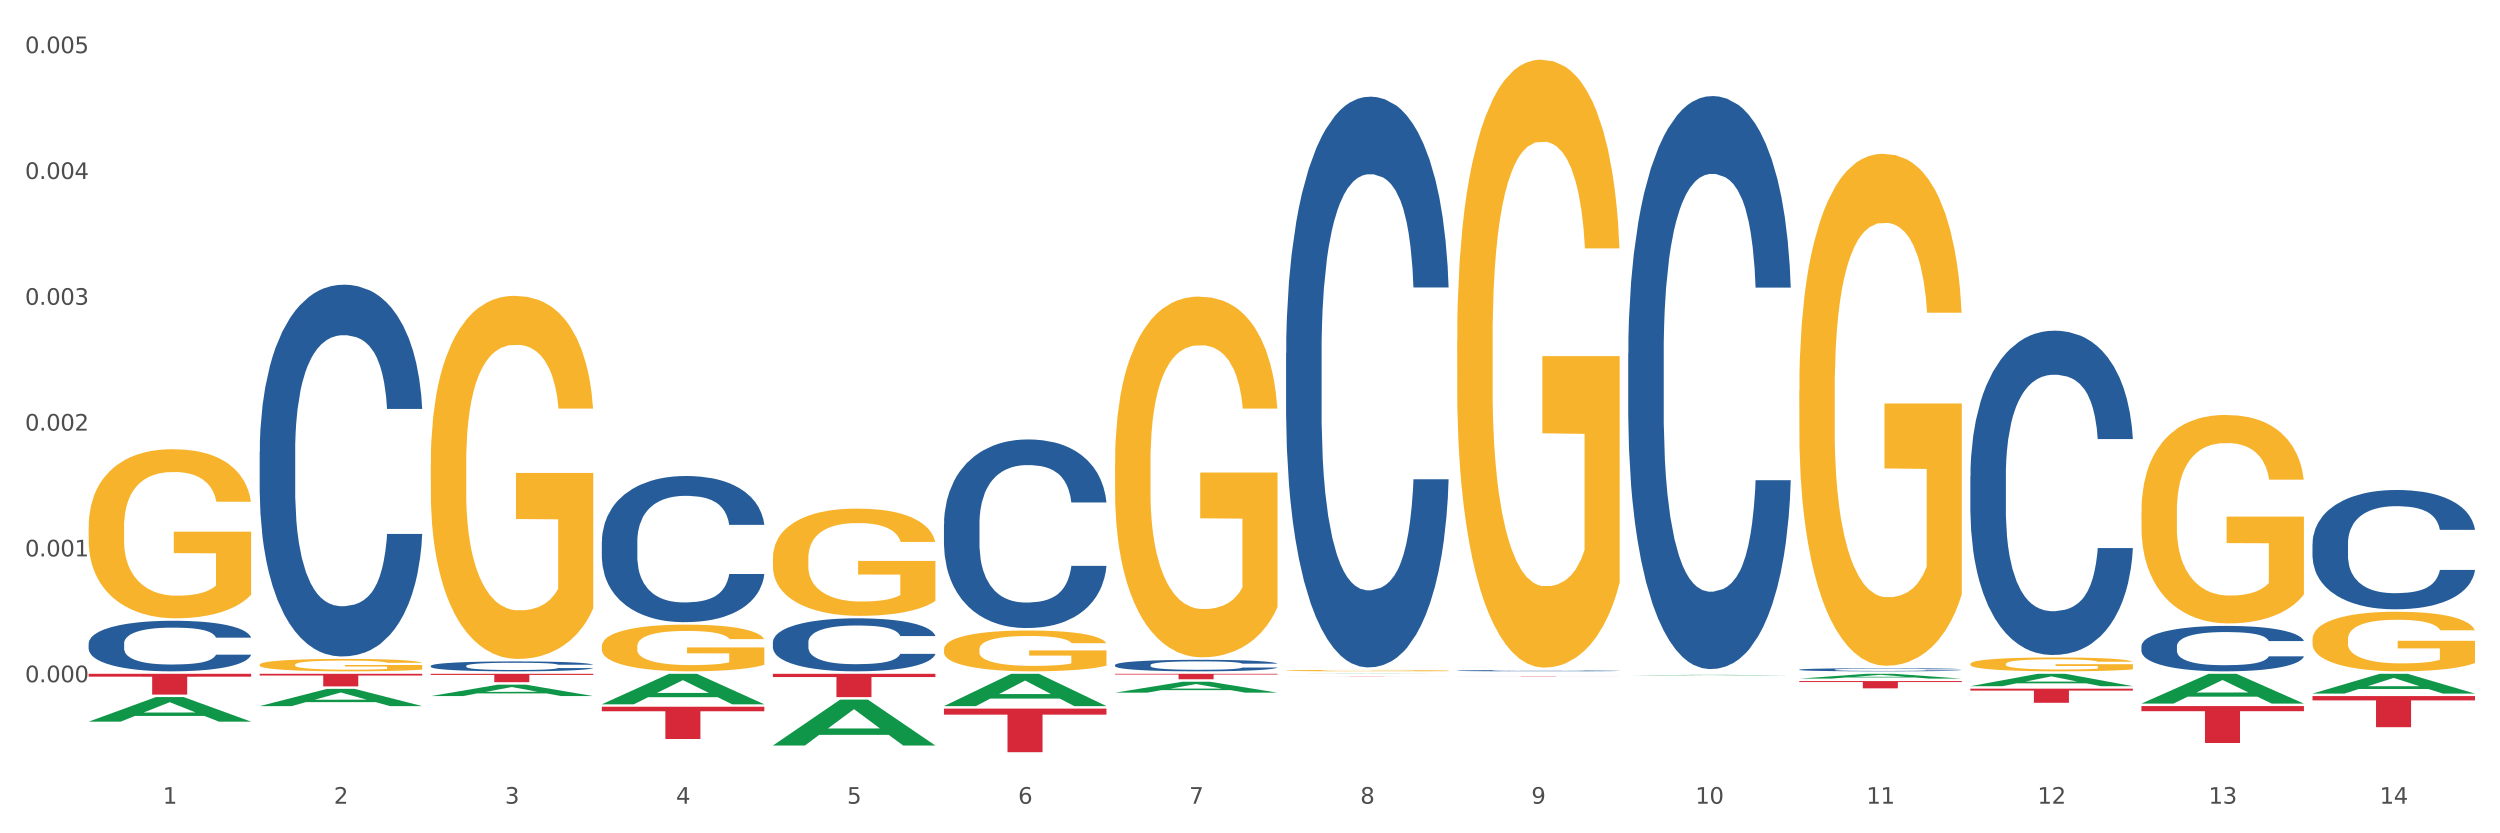 <?xml version="1.0" encoding="utf-8" standalone="no"?>
<!DOCTYPE svg PUBLIC "-//W3C//DTD SVG 1.1//EN"
  "http://www.w3.org/Graphics/SVG/1.1/DTD/svg11.dtd">
<svg xmlns:xlink="http://www.w3.org/1999/xlink" width="1080pt" height="360pt" viewBox="0 0 1080 360" xmlns="http://www.w3.org/2000/svg" version="1.1">
 <rect x="0" y="0" width="1080" height="360" fill="#333333" stroke="none"/>
 <defs>
  <style type="text/css">*{stroke-linejoin: round; stroke-linecap: butt}</style>
 </defs>
 <g id="figure_1">
  <g id="patch_1">
   <path d="M 0 360 
L 1080 360 
L 1080 0 
L 0 0 
z
" style="fill: #ffffff; stroke: #ffffff; stroke-linejoin: miter"/>
  </g>
  <g id="axes_1">
   <g id="matplotlib.axis_1">
    <g id="xtick_1">
     <g id="text_1">
      <!-- 1 -->
      <g style="fill: #4d4d4d" transform="translate(70.332 347.204) scale(0.096 -0.096)">
       <defs>
        <path id="DejaVuSans-31" d="M 794 531 
L 1825 531 
L 1825 4091 
L 703 3866 
L 703 4441 
L 1819 4666 
L 2450 4666 
L 2450 531 
L 3481 531 
L 3481 0 
L 794 0 
L 794 531 
z
" transform="scale(0.016)"/>
       </defs>
       <use xlink:href="#DejaVuSans-31"/>
      </g>
     </g>
    </g>
    <g id="xtick_2">
     <g id="text_2">
      <!-- 2 -->
      <g style="fill: #4d4d4d" transform="translate(144.233 347.204) scale(0.096 -0.096)">
       <defs>
        <path id="DejaVuSans-32" d="M 1228 531 
L 3431 531 
L 3431 0 
L 469 0 
L 469 531 
Q 828 903 1448 1529 
Q 2069 2156 2228 2338 
Q 2531 2678 2651 2914 
Q 2772 3150 2772 3378 
Q 2772 3750 2511 3984 
Q 2250 4219 1831 4219 
Q 1534 4219 1204 4116 
Q 875 4013 500 3803 
L 500 4441 
Q 881 4594 1212 4672 
Q 1544 4750 1819 4750 
Q 2544 4750 2975 4387 
Q 3406 4025 3406 3419 
Q 3406 3131 3298 2873 
Q 3191 2616 2906 2266 
Q 2828 2175 2409 1742 
Q 1991 1309 1228 531 
z
" transform="scale(0.016)"/>
       </defs>
       <use xlink:href="#DejaVuSans-32"/>
      </g>
     </g>
    </g>
    <g id="xtick_3">
     <g id="text_3">
      <!-- 3 -->
      <g style="fill: #4d4d4d" transform="translate(218.134 347.204) scale(0.096 -0.096)">
       <defs>
        <path id="DejaVuSans-33" d="M 2597 2516 
Q 3050 2419 3304 2112 
Q 3559 1806 3559 1356 
Q 3559 666 3084 287 
Q 2609 -91 1734 -91 
Q 1441 -91 1130 -33 
Q 819 25 488 141 
L 488 750 
Q 750 597 1062 519 
Q 1375 441 1716 441 
Q 2309 441 2620 675 
Q 2931 909 2931 1356 
Q 2931 1769 2642 2001 
Q 2353 2234 1838 2234 
L 1294 2234 
L 1294 2753 
L 1863 2753 
Q 2328 2753 2575 2939 
Q 2822 3125 2822 3475 
Q 2822 3834 2567 4026 
Q 2313 4219 1838 4219 
Q 1578 4219 1281 4162 
Q 984 4106 628 3988 
L 628 4550 
Q 988 4650 1302 4700 
Q 1616 4750 1894 4750 
Q 2613 4750 3031 4423 
Q 3450 4097 3450 3541 
Q 3450 3153 3228 2886 
Q 3006 2619 2597 2516 
z
" transform="scale(0.016)"/>
       </defs>
       <use xlink:href="#DejaVuSans-33"/>
      </g>
     </g>
    </g>
    <g id="xtick_4">
     <g id="text_4">
      <!-- 4 -->
      <g style="fill: #4d4d4d" transform="translate(292.034 347.204) scale(0.096 -0.096)">
       <defs>
        <path id="DejaVuSans-34" d="M 2419 4116 
L 825 1625 
L 2419 1625 
L 2419 4116 
z
M 2253 4666 
L 3047 4666 
L 3047 1625 
L 3713 1625 
L 3713 1100 
L 3047 1100 
L 3047 0 
L 2419 0 
L 2419 1100 
L 313 1100 
L 313 1709 
L 2253 4666 
z
" transform="scale(0.016)"/>
       </defs>
       <use xlink:href="#DejaVuSans-34"/>
      </g>
     </g>
    </g>
    <g id="xtick_5">
     <g id="text_5">
      <!-- 5 -->
      <g style="fill: #4d4d4d" transform="translate(365.935 347.204) scale(0.096 -0.096)">
       <defs>
        <path id="DejaVuSans-35" d="M 691 4666 
L 3169 4666 
L 3169 4134 
L 1269 4134 
L 1269 2991 
Q 1406 3038 1543 3061 
Q 1681 3084 1819 3084 
Q 2600 3084 3056 2656 
Q 3513 2228 3513 1497 
Q 3513 744 3044 326 
Q 2575 -91 1722 -91 
Q 1428 -91 1123 -41 
Q 819 9 494 109 
L 494 744 
Q 775 591 1075 516 
Q 1375 441 1709 441 
Q 2250 441 2565 725 
Q 2881 1009 2881 1497 
Q 2881 1984 2565 2268 
Q 2250 2553 1709 2553 
Q 1456 2553 1204 2497 
Q 953 2441 691 2322 
L 691 4666 
z
" transform="scale(0.016)"/>
       </defs>
       <use xlink:href="#DejaVuSans-35"/>
      </g>
     </g>
    </g>
    <g id="xtick_6">
     <g id="text_6">
      <!-- 6 -->
      <g style="fill: #4d4d4d" transform="translate(439.836 347.204) scale(0.096 -0.096)">
       <defs>
        <path id="DejaVuSans-36" d="M 2113 2584 
Q 1688 2584 1439 2293 
Q 1191 2003 1191 1497 
Q 1191 994 1439 701 
Q 1688 409 2113 409 
Q 2538 409 2786 701 
Q 3034 994 3034 1497 
Q 3034 2003 2786 2293 
Q 2538 2584 2113 2584 
z
M 3366 4563 
L 3366 3988 
Q 3128 4100 2886 4159 
Q 2644 4219 2406 4219 
Q 1781 4219 1451 3797 
Q 1122 3375 1075 2522 
Q 1259 2794 1537 2939 
Q 1816 3084 2150 3084 
Q 2853 3084 3261 2657 
Q 3669 2231 3669 1497 
Q 3669 778 3244 343 
Q 2819 -91 2113 -91 
Q 1303 -91 875 529 
Q 447 1150 447 2328 
Q 447 3434 972 4092 
Q 1497 4750 2381 4750 
Q 2619 4750 2861 4703 
Q 3103 4656 3366 4563 
z
" transform="scale(0.016)"/>
       </defs>
       <use xlink:href="#DejaVuSans-36"/>
      </g>
     </g>
    </g>
    <g id="xtick_7">
     <g id="text_7">
      <!-- 7 -->
      <g style="fill: #4d4d4d" transform="translate(513.737 347.204) scale(0.096 -0.096)">
       <defs>
        <path id="DejaVuSans-37" d="M 525 4666 
L 3525 4666 
L 3525 4397 
L 1831 0 
L 1172 0 
L 2766 4134 
L 525 4134 
L 525 4666 
z
" transform="scale(0.016)"/>
       </defs>
       <use xlink:href="#DejaVuSans-37"/>
      </g>
     </g>
    </g>
    <g id="xtick_8">
     <g id="text_8">
      <!-- 8 -->
      <g style="fill: #4d4d4d" transform="translate(587.638 347.204) scale(0.096 -0.096)">
       <defs>
        <path id="DejaVuSans-38" d="M 2034 2216 
Q 1584 2216 1326 1975 
Q 1069 1734 1069 1313 
Q 1069 891 1326 650 
Q 1584 409 2034 409 
Q 2484 409 2743 651 
Q 3003 894 3003 1313 
Q 3003 1734 2745 1975 
Q 2488 2216 2034 2216 
z
M 1403 2484 
Q 997 2584 770 2862 
Q 544 3141 544 3541 
Q 544 4100 942 4425 
Q 1341 4750 2034 4750 
Q 2731 4750 3128 4425 
Q 3525 4100 3525 3541 
Q 3525 3141 3298 2862 
Q 3072 2584 2669 2484 
Q 3125 2378 3379 2068 
Q 3634 1759 3634 1313 
Q 3634 634 3220 271 
Q 2806 -91 2034 -91 
Q 1263 -91 848 271 
Q 434 634 434 1313 
Q 434 1759 690 2068 
Q 947 2378 1403 2484 
z
M 1172 3481 
Q 1172 3119 1398 2916 
Q 1625 2713 2034 2713 
Q 2441 2713 2670 2916 
Q 2900 3119 2900 3481 
Q 2900 3844 2670 4047 
Q 2441 4250 2034 4250 
Q 1625 4250 1398 4047 
Q 1172 3844 1172 3481 
z
" transform="scale(0.016)"/>
       </defs>
       <use xlink:href="#DejaVuSans-38"/>
      </g>
     </g>
    </g>
    <g id="xtick_9">
     <g id="text_9">
      <!-- 9 -->
      <g style="fill: #4d4d4d" transform="translate(661.539 347.204) scale(0.096 -0.096)">
       <defs>
        <path id="DejaVuSans-39" d="M 703 97 
L 703 672 
Q 941 559 1184 500 
Q 1428 441 1663 441 
Q 2288 441 2617 861 
Q 2947 1281 2994 2138 
Q 2813 1869 2534 1725 
Q 2256 1581 1919 1581 
Q 1219 1581 811 2004 
Q 403 2428 403 3163 
Q 403 3881 828 4315 
Q 1253 4750 1959 4750 
Q 2769 4750 3195 4129 
Q 3622 3509 3622 2328 
Q 3622 1225 3098 567 
Q 2575 -91 1691 -91 
Q 1453 -91 1209 -44 
Q 966 3 703 97 
z
M 1959 2075 
Q 2384 2075 2632 2365 
Q 2881 2656 2881 3163 
Q 2881 3666 2632 3958 
Q 2384 4250 1959 4250 
Q 1534 4250 1286 3958 
Q 1038 3666 1038 3163 
Q 1038 2656 1286 2365 
Q 1534 2075 1959 2075 
z
" transform="scale(0.016)"/>
       </defs>
       <use xlink:href="#DejaVuSans-39"/>
      </g>
     </g>
    </g>
    <g id="xtick_10">
     <g id="text_10">
      <!-- 10 -->
      <g style="fill: #4d4d4d" transform="translate(732.386 347.204) scale(0.096 -0.096)">
       <defs>
        <path id="DejaVuSans-30" d="M 2034 4250 
Q 1547 4250 1301 3770 
Q 1056 3291 1056 2328 
Q 1056 1369 1301 889 
Q 1547 409 2034 409 
Q 2525 409 2770 889 
Q 3016 1369 3016 2328 
Q 3016 3291 2770 3770 
Q 2525 4250 2034 4250 
z
M 2034 4750 
Q 2819 4750 3233 4129 
Q 3647 3509 3647 2328 
Q 3647 1150 3233 529 
Q 2819 -91 2034 -91 
Q 1250 -91 836 529 
Q 422 1150 422 2328 
Q 422 3509 836 4129 
Q 1250 4750 2034 4750 
z
" transform="scale(0.016)"/>
       </defs>
       <use xlink:href="#DejaVuSans-31"/>
       <use xlink:href="#DejaVuSans-30" transform="translate(63.623 0)"/>
      </g>
     </g>
    </g>
    <g id="xtick_11">
     <g id="text_11">
      <!-- 11 -->
      <g style="fill: #4d4d4d" transform="translate(806.287 347.204) scale(0.096 -0.096)">
       <use xlink:href="#DejaVuSans-31"/>
       <use xlink:href="#DejaVuSans-31" transform="translate(63.623 0)"/>
      </g>
     </g>
    </g>
    <g id="xtick_12">
     <g id="text_12">
      <!-- 12 -->
      <g style="fill: #4d4d4d" transform="translate(880.187 347.204) scale(0.096 -0.096)">
       <use xlink:href="#DejaVuSans-31"/>
       <use xlink:href="#DejaVuSans-32" transform="translate(63.623 0)"/>
      </g>
     </g>
    </g>
    <g id="xtick_13">
     <g id="text_13">
      <!-- 13 -->
      <g style="fill: #4d4d4d" transform="translate(954.088 347.204) scale(0.096 -0.096)">
       <use xlink:href="#DejaVuSans-31"/>
       <use xlink:href="#DejaVuSans-33" transform="translate(63.623 0)"/>
      </g>
     </g>
    </g>
    <g id="xtick_14">
     <g id="text_14">
      <!-- 14 -->
      <g style="fill: #4d4d4d" transform="translate(1027.989 347.204) scale(0.096 -0.096)">
       <use xlink:href="#DejaVuSans-31"/>
       <use xlink:href="#DejaVuSans-34" transform="translate(63.623 0)"/>
      </g>
     </g>
    </g>
    <g id="xtick_15"/>
    <g id="xtick_16"/>
    <g id="xtick_17"/>
    <g id="xtick_18"/>
    <g id="xtick_19"/>
    <g id="xtick_20"/>
    <g id="xtick_21"/>
    <g id="xtick_22"/>
    <g id="xtick_23"/>
    <g id="xtick_24"/>
    <g id="xtick_25"/>
    <g id="xtick_26"/>
    <g id="xtick_27"/>
   </g>
   <g id="matplotlib.axis_2">
    <g id="ytick_1">
     <g id="text_15">
      <!-- 0.000 -->
      <g style="fill: #4d4d4d" transform="translate(10.8 294.725) scale(0.096 -0.096)">
       <defs>
        <path id="DejaVuSans-2e" d="M 684 794 
L 1344 794 
L 1344 0 
L 684 0 
L 684 794 
z
" transform="scale(0.016)"/>
       </defs>
       <use xlink:href="#DejaVuSans-30"/>
       <use xlink:href="#DejaVuSans-2e" transform="translate(63.623 0)"/>
       <use xlink:href="#DejaVuSans-30" transform="translate(95.41 0)"/>
       <use xlink:href="#DejaVuSans-30" transform="translate(159.033 0)"/>
       <use xlink:href="#DejaVuSans-30" transform="translate(222.656 0)"/>
      </g>
     </g>
    </g>
    <g id="ytick_2">
     <g id="text_16">
      <!-- 0.001 -->
      <g style="fill: #4d4d4d" transform="translate(10.8 240.373) scale(0.096 -0.096)">
       <use xlink:href="#DejaVuSans-30"/>
       <use xlink:href="#DejaVuSans-2e" transform="translate(63.623 0)"/>
       <use xlink:href="#DejaVuSans-30" transform="translate(95.41 0)"/>
       <use xlink:href="#DejaVuSans-30" transform="translate(159.033 0)"/>
       <use xlink:href="#DejaVuSans-31" transform="translate(222.656 0)"/>
      </g>
     </g>
    </g>
    <g id="ytick_3">
     <g id="text_17">
      <!-- 0.002 -->
      <g style="fill: #4d4d4d" transform="translate(10.8 186.02) scale(0.096 -0.096)">
       <use xlink:href="#DejaVuSans-30"/>
       <use xlink:href="#DejaVuSans-2e" transform="translate(63.623 0)"/>
       <use xlink:href="#DejaVuSans-30" transform="translate(95.41 0)"/>
       <use xlink:href="#DejaVuSans-30" transform="translate(159.033 0)"/>
       <use xlink:href="#DejaVuSans-32" transform="translate(222.656 0)"/>
      </g>
     </g>
    </g>
    <g id="ytick_4">
     <g id="text_18">
      <!-- 0.003 -->
      <g style="fill: #4d4d4d" transform="translate(10.8 131.668) scale(0.096 -0.096)">
       <use xlink:href="#DejaVuSans-30"/>
       <use xlink:href="#DejaVuSans-2e" transform="translate(63.623 0)"/>
       <use xlink:href="#DejaVuSans-30" transform="translate(95.41 0)"/>
       <use xlink:href="#DejaVuSans-30" transform="translate(159.033 0)"/>
       <use xlink:href="#DejaVuSans-33" transform="translate(222.656 0)"/>
      </g>
     </g>
    </g>
    <g id="ytick_5">
     <g id="text_19">
      <!-- 0.004 -->
      <g style="fill: #4d4d4d" transform="translate(10.8 77.316) scale(0.096 -0.096)">
       <use xlink:href="#DejaVuSans-30"/>
       <use xlink:href="#DejaVuSans-2e" transform="translate(63.623 0)"/>
       <use xlink:href="#DejaVuSans-30" transform="translate(95.41 0)"/>
       <use xlink:href="#DejaVuSans-30" transform="translate(159.033 0)"/>
       <use xlink:href="#DejaVuSans-34" transform="translate(222.656 0)"/>
      </g>
     </g>
    </g>
    <g id="ytick_6">
     <g id="text_20">
      <!-- 0.005 -->
      <g style="fill: #4d4d4d" transform="translate(10.8 22.964) scale(0.096 -0.096)">
       <use xlink:href="#DejaVuSans-30"/>
       <use xlink:href="#DejaVuSans-2e" transform="translate(63.623 0)"/>
       <use xlink:href="#DejaVuSans-30" transform="translate(95.41 0)"/>
       <use xlink:href="#DejaVuSans-30" transform="translate(159.033 0)"/>
       <use xlink:href="#DejaVuSans-35" transform="translate(222.656 0)"/>
      </g>
     </g>
    </g>
    <g id="ytick_7"/>
    <g id="ytick_8"/>
    <g id="ytick_9"/>
    <g id="ytick_10"/>
    <g id="ytick_11"/>
    <g id="ytick_12"/>
   </g>
   <g id="PolyCollection_1">
    <path d="M 38.283 311.742 
L 38.355 311.732 
L 67.306 301.142 
L 79.321 301.132 
L 108.489 311.762 
L 94.592 311.762 
L 88.296 309.287 
L 58.404 309.287 
L 58.187 309.327 
L 52.107 311.762 
L 38.283 311.762 
L 38.283 311.742 
L 62.167 307.809 
L 84.532 307.799 
L 73.458 303.397 
L 73.314 303.377 
L 73.169 303.407 
L 62.095 307.799 
L 62.167 307.809 
L 38.283 311.742 
z
" clip-path="url(#p5eeb3676dd)" style="fill: #109648"/>
    <path d="M 407.787 306.102 
L 477.993 306.102 
L 477.993 308.721 
L 450.377 308.739 
L 450.377 324.95 
L 435.237 324.95 
L 435.237 308.739 
L 407.787 308.721 
L 407.787 306.12 
L 407.787 306.102 
z
" clip-path="url(#p5eeb3676dd)" style="fill: #d62839"/>
    <path d="M 555.589 292.209 
L 625.795 292.209 
L 625.795 292.221 
L 598.178 292.221 
L 598.178 292.293 
L 583.039 292.293 
L 583.039 292.221 
L 555.589 292.221 
L 555.589 292.209 
L 555.589 292.209 
z
" clip-path="url(#p5eeb3676dd)" style="fill: #d62839"/>
    <path d="M 629.49 292.073 
L 699.696 292.073 
L 699.696 292.09 
L 672.079 292.09 
L 672.079 292.194 
L 656.94 292.194 
L 656.94 292.09 
L 629.49 292.09 
L 629.49 292.074 
L 629.49 292.073 
z
" clip-path="url(#p5eeb3676dd)" style="fill: #d62839"/>
    <path d="M 777.292 294.224 
L 847.497 294.224 
L 847.497 294.66 
L 819.881 294.663 
L 819.881 297.363 
L 804.742 297.363 
L 804.742 294.663 
L 777.292 294.66 
L 777.292 294.226 
L 777.292 294.224 
z
" clip-path="url(#p5eeb3676dd)" style="fill: #d62839"/>
    <path d="M 851.192 297.494 
L 921.398 297.494 
L 921.398 298.345 
L 893.782 298.351 
L 893.782 303.618 
L 878.643 303.618 
L 878.643 298.351 
L 851.192 298.345 
L 851.192 297.5 
L 851.192 297.494 
z
" clip-path="url(#p5eeb3676dd)" style="fill: #d62839"/>
    <path d="M 925.093 305.019 
L 995.299 305.019 
L 995.299 307.234 
L 967.683 307.249 
L 967.683 320.962 
L 952.543 320.962 
L 952.543 307.249 
L 925.093 307.234 
L 925.093 305.034 
L 925.093 305.019 
z
" clip-path="url(#p5eeb3676dd)" style="fill: #d62839"/>
    <path d="M 998.994 300.694 
L 1069.2 300.694 
L 1069.2 302.562 
L 1041.583 302.574 
L 1041.583 314.136 
L 1026.444 314.136 
L 1026.444 302.574 
L 998.994 302.562 
L 998.994 300.706 
L 998.994 300.694 
z
" clip-path="url(#p5eeb3676dd)" style="fill: #d62839"/>
    <path d="M 333.886 291.077 
L 404.092 291.077 
L 404.092 292.479 
L 376.476 292.488 
L 376.476 301.163 
L 361.337 301.163 
L 361.337 292.488 
L 333.886 292.479 
L 333.886 291.087 
L 333.886 291.077 
z
" clip-path="url(#p5eeb3676dd)" style="fill: #d62839"/>
    <path d="M 925.093 220.878 
L 925.176 220.796 
L 925.176 217.834 
L 925.342 215.285 
L 926.171 209.116 
L 927.414 204.016 
L 928.326 201.302 
L 929.238 199.081 
L 930.315 196.86 
L 931.641 194.557 
L 934.045 191.185 
L 935.537 189.458 
L 937.361 187.648 
L 940.676 185.016 
L 943.08 183.536 
L 945.567 182.302 
L 949.628 180.821 
L 952.28 180.163 
L 955.099 179.67 
L 958.497 179.341 
L 961.067 179.258 
L 966.703 179.505 
L 971.51 180.245 
L 973.831 180.821 
L 976.815 181.808 
L 978.39 182.466 
L 980.96 183.782 
L 983.612 185.51 
L 985.436 186.99 
L 988.171 189.787 
L 990.243 192.583 
L 992.149 196.038 
L 993.144 198.423 
L 993.89 200.644 
L 994.553 203.194 
L 995.216 207.224 
L 980.296 207.224 
L 979.716 204.345 
L 978.805 201.631 
L 977.478 198.999 
L 976.318 197.354 
L 974.329 195.298 
L 972.505 193.982 
L 970.599 192.994 
L 968.278 192.172 
L 966.454 191.761 
L 963.885 191.432 
L 958.829 191.514 
L 955.43 192.172 
L 953.109 192.994 
L 951.617 193.735 
L 950.291 194.557 
L 948.799 195.709 
L 947.059 197.436 
L 945.815 198.999 
L 944.572 200.973 
L 943.577 202.947 
L 942.665 205.25 
L 941.92 207.718 
L 941.339 210.267 
L 940.842 213.393 
L 940.428 218.575 
L 940.428 229.843 
L 940.593 232.393 
L 941.008 235.765 
L 941.505 238.315 
L 942.334 241.358 
L 943.08 243.415 
L 944.489 246.376 
L 946.064 248.843 
L 947.307 250.406 
L 948.551 251.722 
L 950.706 253.532 
L 953.109 255.012 
L 955.182 255.917 
L 958 256.74 
L 959.906 257.069 
L 961.564 257.233 
L 965.625 257.233 
L 968.526 256.986 
L 971.759 256.41 
L 974.246 255.67 
L 976.318 254.765 
L 978.639 253.285 
L 980.131 251.887 
L 980.131 234.696 
L 961.895 234.614 
L 961.895 223.181 
L 995.299 223.181 
L 995.299 256.74 
L 993.89 258.467 
L 992.315 260.03 
L 990.657 261.428 
L 988.171 263.155 
L 985.187 264.8 
L 982.534 265.952 
L 979.716 266.939 
L 976.401 267.843 
L 972.091 268.666 
L 969.438 268.995 
L 966.123 269.242 
L 962.227 269.324 
L 958.829 269.159 
L 955.513 268.748 
L 952.032 268.008 
L 948.633 266.939 
L 946.064 265.869 
L 943.494 264.553 
L 940.759 262.826 
L 938.604 261.181 
L 936.946 259.701 
L 935.123 257.809 
L 933.133 255.341 
L 931.641 253.12 
L 930.315 250.817 
L 928.906 247.856 
L 927.912 245.307 
L 926.917 242.099 
L 926.337 239.713 
L 925.674 236.012 
L 925.176 230.83 
L 925.093 220.878 
z
" clip-path="url(#p5eeb3676dd)" style="fill: #f7b32b"/>
    <path d="M 777.292 168.635 
L 777.374 168.433 
L 777.374 161.161 
L 777.54 154.899 
L 778.369 139.748 
L 779.612 127.224 
L 780.524 120.558 
L 781.436 115.104 
L 782.514 109.65 
L 783.84 103.993 
L 786.243 95.711 
L 787.735 91.469 
L 789.559 87.025 
L 792.874 80.561 
L 795.278 76.925 
L 797.765 73.895 
L 801.826 70.259 
L 804.479 68.643 
L 807.297 67.43 
L 810.695 66.622 
L 813.265 66.42 
L 818.901 67.026 
L 823.709 68.845 
L 826.03 70.259 
L 829.013 72.683 
L 830.588 74.299 
L 833.158 77.531 
L 835.81 81.773 
L 837.634 85.409 
L 840.369 92.277 
L 842.441 99.145 
L 844.348 107.629 
L 845.342 113.488 
L 846.088 118.942 
L 846.751 125.204 
L 847.415 135.102 
L 832.495 135.102 
L 831.915 128.032 
L 831.003 121.366 
L 829.677 114.902 
L 828.516 110.862 
L 826.527 105.811 
L 824.703 102.579 
L 822.797 100.155 
L 820.476 98.135 
L 818.653 97.125 
L 816.083 96.317 
L 811.027 96.519 
L 807.628 98.135 
L 805.308 100.155 
L 803.816 101.973 
L 802.489 103.993 
L 800.997 106.821 
L 799.257 111.064 
L 798.014 114.902 
L 796.77 119.75 
L 795.776 124.598 
L 794.864 130.254 
L 794.118 136.314 
L 793.538 142.576 
L 793.04 150.253 
L 792.626 162.979 
L 792.626 190.654 
L 792.792 196.916 
L 793.206 205.198 
L 793.703 211.46 
L 794.532 218.934 
L 795.278 223.984 
L 796.687 231.257 
L 798.262 237.317 
L 799.505 241.155 
L 800.749 244.387 
L 802.904 248.831 
L 805.308 252.467 
L 807.38 254.689 
L 810.198 256.709 
L 812.104 257.517 
L 813.762 257.921 
L 817.824 257.921 
L 820.725 257.315 
L 823.957 255.901 
L 826.444 254.083 
L 828.516 251.861 
L 830.837 248.225 
L 832.329 244.791 
L 832.329 202.572 
L 814.094 202.37 
L 814.094 174.291 
L 847.497 174.291 
L 847.497 256.709 
L 846.088 260.951 
L 844.513 264.789 
L 842.856 268.223 
L 840.369 272.466 
L 837.385 276.506 
L 834.733 279.334 
L 831.915 281.758 
L 828.599 283.98 
L 824.289 286 
L 821.636 286.808 
L 818.321 287.414 
L 814.425 287.616 
L 811.027 287.212 
L 807.711 286.202 
L 804.23 284.384 
L 800.832 281.758 
L 798.262 279.132 
L 795.693 275.9 
L 792.957 271.658 
L 790.802 267.617 
L 789.145 263.981 
L 787.321 259.335 
L 785.332 253.275 
L 783.84 247.821 
L 782.514 242.165 
L 781.104 234.893 
L 780.11 228.63 
L 779.115 220.752 
L 778.535 214.894 
L 777.872 205.804 
L 777.374 193.078 
L 777.292 168.635 
z
" clip-path="url(#p5eeb3676dd)" style="fill: #f7b32b"/>
    <path d="M 629.49 147.133 
L 629.573 146.893 
L 629.573 138.258 
L 629.739 130.822 
L 630.567 112.832 
L 631.811 97.96 
L 632.722 90.044 
L 633.634 83.568 
L 634.712 77.091 
L 636.038 70.375 
L 638.442 60.541 
L 639.934 55.503 
L 641.757 50.226 
L 645.073 42.55 
L 647.476 38.233 
L 649.963 34.635 
L 654.025 30.317 
L 656.677 28.398 
L 659.495 26.959 
L 662.894 25.999 
L 665.463 25.759 
L 671.099 26.479 
L 675.907 28.638 
L 678.228 30.317 
L 681.212 33.195 
L 682.787 35.114 
L 685.356 38.952 
L 688.009 43.99 
L 689.832 48.307 
L 692.567 56.463 
L 694.64 64.618 
L 696.546 74.693 
L 697.541 81.649 
L 698.287 88.125 
L 698.95 95.561 
L 699.613 107.315 
L 684.693 107.315 
L 684.113 98.92 
L 683.201 91.004 
L 681.875 83.328 
L 680.714 78.531 
L 678.725 72.534 
L 676.902 68.696 
L 674.995 65.818 
L 672.674 63.419 
L 670.851 62.22 
L 668.281 61.26 
L 663.225 61.5 
L 659.827 63.419 
L 657.506 65.818 
L 656.014 67.976 
L 654.688 70.375 
L 653.196 73.733 
L 651.455 78.771 
L 650.212 83.328 
L 648.968 89.085 
L 647.974 94.842 
L 647.062 101.558 
L 646.316 108.754 
L 645.736 116.19 
L 645.239 125.305 
L 644.824 140.417 
L 644.824 173.279 
L 644.99 180.715 
L 645.404 190.55 
L 645.902 197.986 
L 646.731 206.861 
L 647.476 212.857 
L 648.886 221.493 
L 650.46 228.689 
L 651.704 233.246 
L 652.947 237.084 
L 655.102 242.361 
L 657.506 246.679 
L 659.578 249.318 
L 662.396 251.716 
L 664.303 252.676 
L 665.96 253.155 
L 670.022 253.155 
L 672.923 252.436 
L 676.156 250.757 
L 678.642 248.598 
L 680.714 245.959 
L 683.035 241.642 
L 684.527 237.564 
L 684.527 187.431 
L 666.292 187.191 
L 666.292 153.85 
L 699.696 153.85 
L 699.696 251.716 
L 698.287 256.753 
L 696.712 261.311 
L 695.054 265.389 
L 692.567 270.426 
L 689.583 275.223 
L 686.931 278.582 
L 684.113 281.46 
L 680.797 284.099 
L 676.487 286.497 
L 673.835 287.457 
L 670.519 288.176 
L 666.624 288.416 
L 663.225 287.936 
L 659.91 286.737 
L 656.428 284.578 
L 653.03 281.46 
L 650.46 278.342 
L 647.891 274.504 
L 645.156 269.467 
L 643.001 264.669 
L 641.343 260.352 
L 639.519 254.835 
L 637.53 247.638 
L 636.038 241.162 
L 634.712 234.446 
L 633.303 225.81 
L 632.308 218.374 
L 631.313 209.02 
L 630.733 202.063 
L 630.07 191.269 
L 629.573 176.157 
L 629.49 147.133 
z
" clip-path="url(#p5eeb3676dd)" style="fill: #f7b32b"/>
    <path d="M 555.589 289.685 
L 555.672 289.685 
L 555.672 289.665 
L 555.838 289.647 
L 556.667 289.605 
L 557.91 289.57 
L 558.822 289.552 
L 559.733 289.537 
L 560.811 289.522 
L 562.137 289.506 
L 564.541 289.483 
L 566.033 289.471 
L 567.856 289.459 
L 571.172 289.441 
L 573.576 289.431 
L 576.062 289.422 
L 580.124 289.412 
L 582.776 289.408 
L 585.594 289.404 
L 588.993 289.402 
L 591.562 289.401 
L 597.199 289.403 
L 602.006 289.408 
L 604.327 289.412 
L 607.311 289.419 
L 608.886 289.423 
L 611.455 289.432 
L 614.108 289.444 
L 615.931 289.454 
L 618.667 289.473 
L 620.739 289.492 
L 622.645 289.516 
L 623.64 289.532 
L 624.386 289.547 
L 625.049 289.565 
L 625.712 289.592 
L 610.792 289.592 
L 610.212 289.573 
L 609.3 289.554 
L 607.974 289.536 
L 606.814 289.525 
L 604.824 289.511 
L 603.001 289.502 
L 601.094 289.495 
L 598.773 289.49 
L 596.95 289.487 
L 594.38 289.484 
L 589.324 289.485 
L 585.926 289.49 
L 583.605 289.495 
L 582.113 289.5 
L 580.787 289.506 
L 579.295 289.514 
L 577.554 289.525 
L 576.311 289.536 
L 575.068 289.55 
L 574.073 289.563 
L 573.161 289.579 
L 572.415 289.596 
L 571.835 289.613 
L 571.338 289.634 
L 570.923 289.67 
L 570.923 289.747 
L 571.089 289.764 
L 571.503 289.787 
L 572.001 289.805 
L 572.83 289.825 
L 573.576 289.839 
L 574.985 289.86 
L 576.56 289.876 
L 577.803 289.887 
L 579.046 289.896 
L 581.201 289.908 
L 583.605 289.918 
L 585.677 289.925 
L 588.495 289.93 
L 590.402 289.933 
L 592.06 289.934 
L 596.121 289.934 
L 599.022 289.932 
L 602.255 289.928 
L 604.741 289.923 
L 606.814 289.917 
L 609.134 289.907 
L 610.626 289.897 
L 610.626 289.78 
L 592.391 289.779 
L 592.391 289.701 
L 625.795 289.701 
L 625.795 289.93 
L 624.386 289.942 
L 622.811 289.953 
L 621.153 289.962 
L 618.667 289.974 
L 615.683 289.985 
L 613.03 289.993 
L 610.212 290 
L 606.896 290.006 
L 602.586 290.012 
L 599.934 290.014 
L 596.618 290.016 
L 592.723 290.016 
L 589.324 290.015 
L 586.009 290.012 
L 582.527 290.007 
L 579.129 290 
L 576.56 289.993 
L 573.99 289.984 
L 571.255 289.972 
L 569.1 289.961 
L 567.442 289.95 
L 565.618 289.938 
L 563.629 289.921 
L 562.137 289.906 
L 560.811 289.89 
L 559.402 289.87 
L 558.407 289.852 
L 557.413 289.83 
L 556.832 289.814 
L 556.169 289.789 
L 555.672 289.753 
L 555.589 289.685 
z
" clip-path="url(#p5eeb3676dd)" style="fill: #f7b32b"/>
    <path d="M 481.688 200.14 
L 481.771 199.998 
L 481.771 194.874 
L 481.937 190.461 
L 482.766 179.787 
L 484.009 170.962 
L 484.921 166.265 
L 485.833 162.422 
L 486.91 158.579 
L 488.236 154.594 
L 490.64 148.758 
L 492.132 145.769 
L 493.956 142.638 
L 497.271 138.083 
L 499.675 135.522 
L 502.161 133.387 
L 506.223 130.825 
L 508.875 129.686 
L 511.693 128.832 
L 515.092 128.263 
L 517.661 128.12 
L 523.298 128.547 
L 528.105 129.828 
L 530.426 130.825 
L 533.41 132.533 
L 534.985 133.671 
L 537.554 135.949 
L 540.207 138.937 
L 542.03 141.499 
L 544.766 146.339 
L 546.838 151.178 
L 548.744 157.156 
L 549.739 161.284 
L 550.485 165.126 
L 551.148 169.539 
L 551.811 176.513 
L 536.891 176.513 
L 536.311 171.531 
L 535.399 166.834 
L 534.073 162.28 
L 532.913 159.433 
L 530.923 155.875 
L 529.1 153.598 
L 527.193 151.89 
L 524.873 150.466 
L 523.049 149.755 
L 520.48 149.185 
L 515.423 149.328 
L 512.025 150.466 
L 509.704 151.89 
L 508.212 153.171 
L 506.886 154.594 
L 505.394 156.587 
L 503.653 159.576 
L 502.41 162.28 
L 501.167 165.696 
L 500.172 169.112 
L 499.26 173.097 
L 498.514 177.367 
L 497.934 181.779 
L 497.437 187.188 
L 497.022 196.155 
L 497.022 215.654 
L 497.188 220.066 
L 497.603 225.902 
L 498.1 230.314 
L 498.929 235.581 
L 499.675 239.139 
L 501.084 244.263 
L 502.659 248.533 
L 503.902 251.237 
L 505.145 253.514 
L 507.3 256.646 
L 509.704 259.208 
L 511.776 260.773 
L 514.595 262.197 
L 516.501 262.766 
L 518.159 263.051 
L 522.22 263.051 
L 525.121 262.624 
L 528.354 261.627 
L 530.841 260.346 
L 532.913 258.781 
L 535.234 256.219 
L 536.726 253.799 
L 536.726 224.052 
L 518.49 223.909 
L 518.49 204.125 
L 551.894 204.125 
L 551.894 262.197 
L 550.485 265.186 
L 548.91 267.89 
L 547.252 270.309 
L 544.766 273.298 
L 541.782 276.145 
L 539.129 278.138 
L 536.311 279.846 
L 532.996 281.411 
L 528.685 282.835 
L 526.033 283.404 
L 522.718 283.831 
L 518.822 283.973 
L 515.423 283.689 
L 512.108 282.977 
L 508.627 281.696 
L 505.228 279.846 
L 502.659 277.995 
L 500.089 275.718 
L 497.354 272.729 
L 495.199 269.882 
L 493.541 267.32 
L 491.718 264.047 
L 489.728 259.777 
L 488.236 255.934 
L 486.91 251.949 
L 485.501 246.825 
L 484.506 242.412 
L 483.512 236.862 
L 482.931 232.734 
L 482.268 226.329 
L 481.771 217.362 
L 481.688 200.14 
z
" clip-path="url(#p5eeb3676dd)" style="fill: #f7b32b"/>
    <path d="M 407.787 280.529 
L 407.87 280.513 
L 407.87 279.933 
L 408.036 279.433 
L 408.865 278.225 
L 410.108 277.227 
L 411.02 276.695 
L 411.932 276.26 
L 413.009 275.825 
L 414.335 275.374 
L 416.739 274.714 
L 418.231 274.375 
L 420.055 274.021 
L 423.37 273.506 
L 425.774 273.216 
L 428.261 272.974 
L 432.322 272.684 
L 434.974 272.555 
L 437.793 272.459 
L 441.191 272.394 
L 443.761 272.378 
L 449.397 272.426 
L 454.204 272.571 
L 456.525 272.684 
L 459.509 272.877 
L 461.084 273.006 
L 463.654 273.264 
L 466.306 273.602 
L 468.129 273.892 
L 470.865 274.44 
L 472.937 274.988 
L 474.843 275.664 
L 475.838 276.131 
L 476.584 276.566 
L 477.247 277.065 
L 477.91 277.855 
L 462.99 277.855 
L 462.41 277.291 
L 461.498 276.759 
L 460.172 276.244 
L 459.012 275.922 
L 457.023 275.519 
L 455.199 275.261 
L 453.293 275.068 
L 450.972 274.907 
L 449.148 274.826 
L 446.579 274.762 
L 441.523 274.778 
L 438.124 274.907 
L 435.803 275.068 
L 434.311 275.213 
L 432.985 275.374 
L 431.493 275.6 
L 429.753 275.938 
L 428.509 276.244 
L 427.266 276.631 
L 426.271 277.017 
L 425.359 277.468 
L 424.613 277.951 
L 424.033 278.451 
L 423.536 279.063 
L 423.122 280.078 
L 423.122 282.284 
L 423.287 282.784 
L 423.702 283.444 
L 424.199 283.944 
L 425.028 284.54 
L 425.774 284.942 
L 427.183 285.522 
L 428.758 286.005 
L 430.001 286.311 
L 431.244 286.569 
L 433.4 286.923 
L 435.803 287.213 
L 437.876 287.391 
L 440.694 287.552 
L 442.6 287.616 
L 444.258 287.648 
L 448.319 287.648 
L 451.22 287.6 
L 454.453 287.487 
L 456.94 287.342 
L 459.012 287.165 
L 461.333 286.875 
L 462.825 286.601 
L 462.825 283.235 
L 444.589 283.219 
L 444.589 280.98 
L 477.993 280.98 
L 477.993 287.552 
L 476.584 287.89 
L 475.009 288.196 
L 473.351 288.47 
L 470.865 288.808 
L 467.881 289.13 
L 465.228 289.356 
L 462.41 289.549 
L 459.095 289.726 
L 454.785 289.887 
L 452.132 289.952 
L 448.817 290 
L 444.921 290.016 
L 441.523 289.984 
L 438.207 289.903 
L 434.726 289.758 
L 431.327 289.549 
L 428.758 289.34 
L 426.188 289.082 
L 423.453 288.744 
L 421.298 288.422 
L 419.64 288.132 
L 417.817 287.761 
L 415.827 287.278 
L 414.335 286.843 
L 413.009 286.392 
L 411.6 285.812 
L 410.605 285.313 
L 409.611 284.684 
L 409.031 284.217 
L 408.368 283.493 
L 407.87 282.478 
L 407.787 280.529 
z
" clip-path="url(#p5eeb3676dd)" style="fill: #f7b32b"/>
    <path d="M 333.886 241.132 
L 333.969 241.09 
L 333.969 239.567 
L 334.135 238.255 
L 334.964 235.082 
L 336.207 232.459 
L 337.119 231.063 
L 338.031 229.92 
L 339.108 228.778 
L 340.435 227.593 
L 342.838 225.859 
L 344.33 224.97 
L 346.154 224.039 
L 349.469 222.685 
L 351.873 221.924 
L 354.36 221.289 
L 358.421 220.528 
L 361.074 220.189 
L 363.892 219.935 
L 367.29 219.766 
L 369.86 219.724 
L 375.496 219.851 
L 380.304 220.231 
L 382.624 220.528 
L 385.608 221.035 
L 387.183 221.374 
L 389.753 222.051 
L 392.405 222.939 
L 394.229 223.701 
L 396.964 225.139 
L 399.036 226.578 
L 400.943 228.355 
L 401.937 229.582 
L 402.683 230.724 
L 403.346 232.036 
L 404.009 234.109 
L 389.09 234.109 
L 388.509 232.628 
L 387.598 231.232 
L 386.271 229.878 
L 385.111 229.032 
L 383.122 227.974 
L 381.298 227.297 
L 379.392 226.789 
L 377.071 226.366 
L 375.247 226.155 
L 372.678 225.986 
L 367.622 226.028 
L 364.223 226.366 
L 361.902 226.789 
L 360.41 227.17 
L 359.084 227.593 
L 357.592 228.186 
L 355.852 229.074 
L 354.608 229.878 
L 353.365 230.893 
L 352.37 231.909 
L 351.459 233.094 
L 350.713 234.363 
L 350.132 235.674 
L 349.635 237.282 
L 349.221 239.948 
L 349.221 245.744 
L 349.386 247.056 
L 349.801 248.79 
L 350.298 250.102 
L 351.127 251.667 
L 351.873 252.725 
L 353.282 254.248 
L 354.857 255.518 
L 356.1 256.322 
L 357.344 256.999 
L 359.499 257.929 
L 361.902 258.691 
L 363.975 259.156 
L 366.793 259.579 
L 368.699 259.749 
L 370.357 259.833 
L 374.418 259.833 
L 377.32 259.706 
L 380.552 259.41 
L 383.039 259.029 
L 385.111 258.564 
L 387.432 257.802 
L 388.924 257.083 
L 388.924 248.24 
L 370.689 248.198 
L 370.689 242.317 
L 404.092 242.317 
L 404.092 259.579 
L 402.683 260.468 
L 401.108 261.272 
L 399.451 261.991 
L 396.964 262.88 
L 393.98 263.726 
L 391.328 264.318 
L 388.509 264.826 
L 385.194 265.291 
L 380.884 265.714 
L 378.231 265.884 
L 374.916 266.01 
L 371.02 266.053 
L 367.622 265.968 
L 364.306 265.757 
L 360.825 265.376 
L 357.427 264.826 
L 354.857 264.276 
L 352.287 263.599 
L 349.552 262.71 
L 347.397 261.864 
L 345.739 261.103 
L 343.916 260.129 
L 341.927 258.86 
L 340.435 257.718 
L 339.108 256.533 
L 337.699 255.01 
L 336.705 253.698 
L 335.71 252.048 
L 335.13 250.821 
L 334.467 248.917 
L 333.969 246.252 
L 333.886 241.132 
z
" clip-path="url(#p5eeb3676dd)" style="fill: #f7b32b"/>
    <path d="M 259.986 279.166 
L 260.068 279.148 
L 260.068 278.485 
L 260.234 277.914 
L 261.063 276.532 
L 262.306 275.39 
L 263.218 274.782 
L 264.13 274.285 
L 265.208 273.787 
L 266.534 273.272 
L 268.937 272.516 
L 270.429 272.13 
L 272.253 271.724 
L 275.568 271.135 
L 277.972 270.803 
L 280.459 270.527 
L 284.52 270.195 
L 287.173 270.048 
L 289.991 269.938 
L 293.389 269.864 
L 295.959 269.845 
L 301.595 269.901 
L 306.403 270.066 
L 308.724 270.195 
L 311.707 270.416 
L 313.282 270.564 
L 315.852 270.859 
L 318.504 271.245 
L 320.328 271.577 
L 323.063 272.203 
L 325.135 272.83 
L 327.042 273.603 
L 328.036 274.137 
L 328.782 274.635 
L 329.445 275.206 
L 330.109 276.108 
L 315.189 276.108 
L 314.609 275.464 
L 313.697 274.856 
L 312.371 274.266 
L 311.21 273.898 
L 309.221 273.437 
L 307.397 273.143 
L 305.491 272.922 
L 303.17 272.737 
L 301.347 272.645 
L 298.777 272.572 
L 293.721 272.59 
L 290.322 272.737 
L 288.002 272.922 
L 286.51 273.087 
L 285.183 273.272 
L 283.691 273.53 
L 281.951 273.916 
L 280.707 274.266 
L 279.464 274.708 
L 278.47 275.151 
L 277.558 275.666 
L 276.812 276.219 
L 276.232 276.79 
L 275.734 277.49 
L 275.32 278.651 
L 275.32 281.174 
L 275.486 281.745 
L 275.9 282.5 
L 276.397 283.072 
L 277.226 283.753 
L 277.972 284.214 
L 279.381 284.877 
L 280.956 285.429 
L 282.199 285.779 
L 283.443 286.074 
L 285.598 286.479 
L 288.002 286.811 
L 290.074 287.014 
L 292.892 287.198 
L 294.798 287.271 
L 296.456 287.308 
L 300.518 287.308 
L 303.419 287.253 
L 306.651 287.124 
L 309.138 286.958 
L 311.21 286.756 
L 313.531 286.424 
L 315.023 286.111 
L 315.023 282.261 
L 296.788 282.243 
L 296.788 279.682 
L 330.191 279.682 
L 330.191 287.198 
L 328.782 287.585 
L 327.207 287.935 
L 325.55 288.248 
L 323.063 288.635 
L 320.079 289.003 
L 317.427 289.261 
L 314.609 289.482 
L 311.293 289.685 
L 306.983 289.869 
L 304.33 289.942 
L 301.015 289.998 
L 297.119 290.016 
L 293.721 289.979 
L 290.405 289.887 
L 286.924 289.721 
L 283.526 289.482 
L 280.956 289.243 
L 278.387 288.948 
L 275.651 288.561 
L 273.496 288.193 
L 271.839 287.861 
L 270.015 287.437 
L 268.026 286.885 
L 266.534 286.387 
L 265.208 285.871 
L 263.798 285.208 
L 262.804 284.637 
L 261.809 283.919 
L 261.229 283.385 
L 260.566 282.556 
L 260.068 281.395 
L 259.986 279.166 
z
" clip-path="url(#p5eeb3676dd)" style="fill: #f7b32b"/>
    <path d="M 851.192 286.792 
L 851.275 286.787 
L 851.275 286.59 
L 851.441 286.42 
L 852.27 286.009 
L 853.513 285.67 
L 854.425 285.489 
L 855.337 285.342 
L 856.414 285.194 
L 857.741 285.04 
L 860.144 284.816 
L 861.636 284.701 
L 863.46 284.581 
L 866.775 284.405 
L 869.179 284.307 
L 871.666 284.225 
L 875.727 284.126 
L 878.38 284.083 
L 881.198 284.05 
L 884.596 284.028 
L 887.166 284.022 
L 892.802 284.039 
L 897.61 284.088 
L 899.93 284.126 
L 902.914 284.192 
L 904.489 284.236 
L 907.059 284.323 
L 909.711 284.438 
L 911.535 284.537 
L 914.27 284.723 
L 916.342 284.909 
L 918.249 285.139 
L 919.243 285.298 
L 919.989 285.446 
L 920.652 285.615 
L 921.315 285.883 
L 906.396 285.883 
L 905.815 285.692 
L 904.904 285.511 
L 903.577 285.336 
L 902.417 285.227 
L 900.428 285.09 
L 898.604 285.002 
L 896.698 284.936 
L 894.377 284.882 
L 892.553 284.854 
L 889.984 284.832 
L 884.928 284.838 
L 881.529 284.882 
L 879.208 284.936 
L 877.717 284.986 
L 876.39 285.04 
L 874.898 285.117 
L 873.158 285.232 
L 871.914 285.336 
L 870.671 285.467 
L 869.676 285.599 
L 868.765 285.752 
L 868.019 285.916 
L 867.438 286.086 
L 866.941 286.294 
L 866.527 286.639 
L 866.527 287.389 
L 866.692 287.558 
L 867.107 287.783 
L 867.604 287.953 
L 868.433 288.155 
L 869.179 288.292 
L 870.588 288.489 
L 872.163 288.653 
L 873.406 288.757 
L 874.65 288.845 
L 876.805 288.965 
L 879.208 289.064 
L 881.281 289.124 
L 884.099 289.179 
L 886.005 289.201 
L 887.663 289.212 
L 891.725 289.212 
L 894.626 289.195 
L 897.858 289.157 
L 900.345 289.108 
L 902.417 289.047 
L 904.738 288.949 
L 906.23 288.856 
L 906.23 287.712 
L 887.995 287.706 
L 887.995 286.945 
L 921.398 286.945 
L 921.398 289.179 
L 919.989 289.294 
L 918.414 289.398 
L 916.757 289.491 
L 914.27 289.606 
L 911.286 289.715 
L 908.634 289.792 
L 905.815 289.857 
L 902.5 289.918 
L 898.19 289.972 
L 895.537 289.994 
L 892.222 290.011 
L 888.326 290.016 
L 884.928 290.005 
L 881.612 289.978 
L 878.131 289.929 
L 874.733 289.857 
L 872.163 289.786 
L 869.594 289.699 
L 866.858 289.584 
L 864.703 289.474 
L 863.045 289.376 
L 861.222 289.25 
L 859.233 289.086 
L 857.741 288.938 
L 856.414 288.785 
L 855.005 288.588 
L 854.011 288.418 
L 853.016 288.204 
L 852.436 288.046 
L 851.773 287.799 
L 851.275 287.454 
L 851.192 286.792 
z
" clip-path="url(#p5eeb3676dd)" style="fill: #f7b32b"/>
    <path d="M 259.986 305.323 
L 330.191 305.323 
L 330.191 307.256 
L 302.575 307.269 
L 302.575 319.235 
L 287.436 319.235 
L 287.436 307.269 
L 259.986 307.256 
L 259.986 305.336 
L 259.986 305.323 
z
" clip-path="url(#p5eeb3676dd)" style="fill: #d62839"/>
    <path d="M 186.085 291.077 
L 256.291 291.077 
L 256.291 291.582 
L 228.674 291.585 
L 228.674 294.706 
L 213.535 294.706 
L 213.535 291.585 
L 186.085 291.582 
L 186.085 291.081 
L 186.085 291.077 
z
" clip-path="url(#p5eeb3676dd)" style="fill: #d62839"/>
    <path d="M 112.184 291.077 
L 182.39 291.077 
L 182.39 291.836 
L 154.773 291.841 
L 154.773 296.537 
L 139.634 296.537 
L 139.634 291.841 
L 112.184 291.836 
L 112.184 291.083 
L 112.184 291.077 
z
" clip-path="url(#p5eeb3676dd)" style="fill: #d62839"/>
    <path d="M 998.994 234.834 
L 999.077 234.787 
L 999.077 233.469 
L 999.326 231.68 
L 1000.239 228.385 
L 1001.401 225.89 
L 1003.392 222.971 
L 1004.471 221.747 
L 1005.882 220.382 
L 1008.786 218.17 
L 1012.106 216.287 
L 1014.43 215.251 
L 1016.172 214.592 
L 1020.073 213.416 
L 1022.313 212.898 
L 1024.637 212.474 
L 1026.628 212.192 
L 1029.948 211.862 
L 1032.603 211.721 
L 1035.674 211.674 
L 1038.246 211.721 
L 1041.649 211.909 
L 1046.628 212.474 
L 1048.537 212.804 
L 1051.109 213.369 
L 1053.765 214.122 
L 1055.922 214.875 
L 1058.412 215.958 
L 1060.984 217.37 
L 1063.474 219.158 
L 1065.217 220.806 
L 1066.627 222.548 
L 1067.872 224.666 
L 1068.785 226.973 
L 1069.2 228.902 
L 1054.014 228.902 
L 1053.599 227.161 
L 1052.769 225.278 
L 1051.939 224.007 
L 1051.026 222.971 
L 1049.615 221.795 
L 1048.371 221.041 
L 1046.296 220.147 
L 1044.387 219.582 
L 1042.811 219.253 
L 1040.902 218.97 
L 1036.836 218.688 
L 1033.931 218.688 
L 1032.105 218.782 
L 1029.865 219.017 
L 1027.956 219.347 
L 1025.716 219.912 
L 1023.973 220.524 
L 1022.23 221.324 
L 1021.234 221.889 
L 1019.741 222.924 
L 1018.745 223.772 
L 1017.417 225.231 
L 1016.67 226.266 
L 1015.342 228.95 
L 1014.761 230.927 
L 1014.512 232.292 
L 1014.347 233.798 
L 1014.347 241.141 
L 1014.844 244.436 
L 1015.259 245.849 
L 1015.923 247.449 
L 1017.168 249.52 
L 1018.994 251.544 
L 1020.902 253.004 
L 1022.479 253.898 
L 1023.973 254.557 
L 1025.467 255.075 
L 1027.292 255.545 
L 1028.786 255.828 
L 1031.027 256.11 
L 1033.682 256.252 
L 1035.757 256.252 
L 1039.989 256.016 
L 1041.898 255.781 
L 1043.723 255.451 
L 1045.715 254.934 
L 1047.292 254.369 
L 1048.205 253.945 
L 1049.698 253.051 
L 1050.86 252.109 
L 1051.856 251.027 
L 1052.52 250.085 
L 1053.267 248.673 
L 1053.848 247.072 
L 1054.014 246.225 
L 1069.2 246.225 
L 1068.868 247.92 
L 1068.287 249.567 
L 1067.125 251.78 
L 1066.213 253.051 
L 1064.802 254.604 
L 1063.308 255.922 
L 1061.233 257.381 
L 1059.325 258.464 
L 1057.333 259.405 
L 1055.175 260.253 
L 1051.275 261.43 
L 1049.864 261.759 
L 1046.877 262.324 
L 1044.553 262.653 
L 1041.151 262.983 
L 1037.665 263.171 
L 1034.014 263.218 
L 1030.778 263.124 
L 1027.209 262.842 
L 1024.969 262.559 
L 1022.479 262.136 
L 1019.575 261.477 
L 1016.836 260.676 
L 1014.264 259.735 
L 1011.857 258.652 
L 1009.616 257.428 
L 1006.712 255.404 
L 1004.554 253.427 
L 1002.977 251.591 
L 1001.899 250.038 
L 1000.82 248.061 
L 1000.239 246.696 
L 999.326 243.401 
L 998.994 240.341 
L 998.994 234.834 
z
" clip-path="url(#p5eeb3676dd)" style="fill: #255c99"/>
    <path d="M 925.093 279.206 
L 925.176 279.188 
L 925.176 278.686 
L 925.425 278.005 
L 926.338 276.75 
L 927.5 275.799 
L 929.492 274.688 
L 930.57 274.222 
L 931.981 273.702 
L 934.886 272.859 
L 938.205 272.142 
L 940.529 271.748 
L 942.271 271.497 
L 946.172 271.049 
L 948.412 270.851 
L 950.736 270.69 
L 952.728 270.582 
L 956.047 270.457 
L 958.702 270.403 
L 961.773 270.385 
L 964.346 270.403 
L 967.748 270.475 
L 972.727 270.69 
L 974.636 270.816 
L 977.208 271.031 
L 979.864 271.318 
L 982.021 271.604 
L 984.511 272.017 
L 987.084 272.555 
L 989.573 273.236 
L 991.316 273.863 
L 992.727 274.527 
L 993.971 275.333 
L 994.884 276.212 
L 995.299 276.947 
L 980.113 276.947 
L 979.698 276.284 
L 978.868 275.566 
L 978.038 275.082 
L 977.125 274.688 
L 975.715 274.24 
L 974.47 273.953 
L 972.395 273.612 
L 970.486 273.397 
L 968.91 273.272 
L 967.001 273.164 
L 962.935 273.057 
L 960.03 273.057 
L 958.205 273.092 
L 955.964 273.182 
L 954.055 273.307 
L 951.815 273.523 
L 950.072 273.756 
L 948.329 274.06 
L 947.333 274.276 
L 945.84 274.67 
L 944.844 274.993 
L 943.516 275.548 
L 942.769 275.943 
L 941.441 276.965 
L 940.861 277.718 
L 940.612 278.238 
L 940.446 278.811 
L 940.446 281.608 
L 940.944 282.863 
L 941.359 283.401 
L 942.022 284.01 
L 943.267 284.799 
L 945.093 285.57 
L 947.002 286.126 
L 948.578 286.466 
L 950.072 286.717 
L 951.566 286.915 
L 953.391 287.094 
L 954.885 287.202 
L 957.126 287.309 
L 959.781 287.363 
L 961.856 287.363 
L 966.088 287.273 
L 967.997 287.184 
L 969.823 287.058 
L 971.814 286.861 
L 973.391 286.646 
L 974.304 286.484 
L 975.798 286.144 
L 976.959 285.785 
L 977.955 285.373 
L 978.619 285.014 
L 979.366 284.476 
L 979.947 283.867 
L 980.113 283.544 
L 995.299 283.544 
L 994.967 284.19 
L 994.386 284.817 
L 993.225 285.66 
L 992.312 286.144 
L 990.901 286.735 
L 989.407 287.237 
L 987.333 287.793 
L 985.424 288.205 
L 983.432 288.564 
L 981.275 288.887 
L 977.374 289.335 
L 975.963 289.46 
L 972.976 289.676 
L 970.652 289.801 
L 967.25 289.927 
L 963.765 289.998 
L 960.113 290.016 
L 956.877 289.98 
L 953.308 289.873 
L 951.068 289.765 
L 948.578 289.604 
L 945.674 289.353 
L 942.935 289.048 
L 940.363 288.69 
L 937.956 288.277 
L 935.715 287.811 
L 932.811 287.04 
L 930.653 286.287 
L 929.077 285.588 
L 927.998 284.996 
L 926.919 284.243 
L 926.338 283.724 
L 925.425 282.469 
L 925.093 281.303 
L 925.093 279.206 
z
" clip-path="url(#p5eeb3676dd)" style="fill: #255c99"/>
    <path d="M 851.192 205.804 
L 851.275 205.676 
L 851.275 202.093 
L 851.524 197.23 
L 852.437 188.274 
L 853.599 181.492 
L 855.591 173.559 
L 856.67 170.232 
L 858.08 166.521 
L 860.985 160.507 
L 864.304 155.389 
L 866.628 152.574 
L 868.37 150.782 
L 872.271 147.583 
L 874.511 146.176 
L 876.835 145.024 
L 878.827 144.257 
L 882.146 143.361 
L 884.802 142.977 
L 887.872 142.849 
L 890.445 142.977 
L 893.847 143.489 
L 898.826 145.024 
L 900.735 145.92 
L 903.307 147.456 
L 905.963 149.503 
L 908.121 151.55 
L 910.61 154.493 
L 913.183 158.332 
L 915.672 163.194 
L 917.415 167.673 
L 918.826 172.407 
L 920.071 178.165 
L 920.983 184.435 
L 921.398 189.681 
L 906.212 189.681 
L 905.797 184.947 
L 904.967 179.828 
L 904.137 176.374 
L 903.224 173.559 
L 901.814 170.36 
L 900.569 168.312 
L 898.494 165.881 
L 896.586 164.346 
L 895.009 163.45 
L 893.1 162.682 
L 889.034 161.915 
L 886.129 161.915 
L 884.304 162.17 
L 882.063 162.81 
L 880.154 163.706 
L 877.914 165.241 
L 876.171 166.905 
L 874.428 169.08 
L 873.433 170.616 
L 871.939 173.431 
L 870.943 175.734 
L 869.615 179.7 
L 868.868 182.515 
L 867.541 189.809 
L 866.96 195.183 
L 866.711 198.894 
L 866.545 202.988 
L 866.545 222.95 
L 867.043 231.907 
L 867.458 235.745 
L 868.122 240.096 
L 869.366 245.726 
L 871.192 251.228 
L 873.101 255.195 
L 874.677 257.626 
L 876.171 259.417 
L 877.665 260.825 
L 879.491 262.104 
L 880.984 262.872 
L 883.225 263.64 
L 885.88 264.024 
L 887.955 264.024 
L 892.187 263.384 
L 894.096 262.744 
L 895.922 261.848 
L 897.913 260.441 
L 899.49 258.905 
L 900.403 257.754 
L 901.897 255.323 
L 903.058 252.763 
L 904.054 249.82 
L 904.718 247.261 
L 905.465 243.423 
L 906.046 239.072 
L 906.212 236.769 
L 921.398 236.769 
L 921.066 241.375 
L 920.485 245.854 
L 919.324 251.868 
L 918.411 255.323 
L 917 259.545 
L 915.506 263.128 
L 913.432 267.094 
L 911.523 270.037 
L 909.531 272.597 
L 907.374 274.9 
L 903.473 278.099 
L 902.063 278.994 
L 899.075 280.53 
L 896.752 281.426 
L 893.349 282.321 
L 889.864 282.833 
L 886.212 282.961 
L 882.976 282.705 
L 879.408 281.937 
L 877.167 281.17 
L 874.677 280.018 
L 871.773 278.227 
L 869.034 276.051 
L 866.462 273.492 
L 864.055 270.549 
L 861.815 267.222 
L 858.91 261.72 
L 856.752 256.346 
L 855.176 251.356 
L 854.097 247.133 
L 853.018 241.759 
L 852.437 238.048 
L 851.524 229.092 
L 851.192 220.774 
L 851.192 205.804 
z
" clip-path="url(#p5eeb3676dd)" style="fill: #255c99"/>
    <path d="M 777.292 289.279 
L 777.375 289.278 
L 777.375 289.243 
L 777.624 289.197 
L 778.536 289.111 
L 779.698 289.047 
L 781.69 288.971 
L 782.769 288.939 
L 784.179 288.903 
L 787.084 288.846 
L 790.403 288.797 
L 792.727 288.77 
L 794.47 288.753 
L 798.37 288.722 
L 800.611 288.709 
L 802.934 288.698 
L 804.926 288.691 
L 808.245 288.682 
L 810.901 288.678 
L 813.971 288.677 
L 816.544 288.678 
L 819.946 288.683 
L 824.925 288.698 
L 826.834 288.707 
L 829.407 288.721 
L 832.062 288.741 
L 834.22 288.76 
L 836.709 288.788 
L 839.282 288.825 
L 841.771 288.872 
L 843.514 288.914 
L 844.925 288.96 
L 846.17 289.015 
L 847.082 289.075 
L 847.497 289.125 
L 832.311 289.125 
L 831.896 289.08 
L 831.066 289.031 
L 830.236 288.998 
L 829.324 288.971 
L 827.913 288.94 
L 826.668 288.921 
L 824.593 288.897 
L 822.685 288.883 
L 821.108 288.874 
L 819.199 288.867 
L 815.133 288.859 
L 812.229 288.859 
L 810.403 288.862 
L 808.162 288.868 
L 806.254 288.877 
L 804.013 288.891 
L 802.27 288.907 
L 800.528 288.928 
L 799.532 288.943 
L 798.038 288.969 
L 797.042 288.991 
L 795.714 289.029 
L 794.968 289.056 
L 793.64 289.126 
L 793.059 289.177 
L 792.81 289.213 
L 792.644 289.252 
L 792.644 289.443 
L 793.142 289.528 
L 793.557 289.565 
L 794.221 289.607 
L 795.465 289.66 
L 797.291 289.713 
L 799.2 289.751 
L 800.777 289.774 
L 802.27 289.791 
L 803.764 289.805 
L 805.59 289.817 
L 807.083 289.824 
L 809.324 289.832 
L 811.98 289.835 
L 814.054 289.835 
L 818.286 289.829 
L 820.195 289.823 
L 822.021 289.814 
L 824.012 289.801 
L 825.589 289.786 
L 826.502 289.775 
L 827.996 289.752 
L 829.158 289.728 
L 830.153 289.699 
L 830.817 289.675 
L 831.564 289.638 
L 832.145 289.597 
L 832.311 289.575 
L 847.497 289.575 
L 847.165 289.619 
L 846.585 289.662 
L 845.423 289.719 
L 844.51 289.752 
L 843.099 289.792 
L 841.605 289.827 
L 839.531 289.865 
L 837.622 289.893 
L 835.63 289.917 
L 833.473 289.939 
L 829.573 289.97 
L 828.162 289.978 
L 825.174 289.993 
L 822.851 290.002 
L 819.448 290.01 
L 815.963 290.015 
L 812.312 290.016 
L 809.075 290.014 
L 805.507 290.006 
L 803.266 289.999 
L 800.777 289.988 
L 797.872 289.971 
L 795.134 289.95 
L 792.561 289.926 
L 790.154 289.898 
L 787.914 289.866 
L 785.009 289.813 
L 782.852 289.762 
L 781.275 289.714 
L 780.196 289.674 
L 779.117 289.622 
L 778.536 289.587 
L 777.624 289.501 
L 777.292 289.422 
L 777.292 289.279 
z
" clip-path="url(#p5eeb3676dd)" style="fill: #255c99"/>
    <path d="M 703.391 152.727 
L 703.474 152.501 
L 703.474 146.171 
L 703.723 137.579 
L 704.636 121.753 
L 705.797 109.771 
L 707.789 95.753 
L 708.868 89.875 
L 710.279 83.319 
L 713.183 72.693 
L 716.502 63.649 
L 718.826 58.675 
L 720.569 55.51 
L 724.469 49.858 
L 726.71 47.371 
L 729.033 45.336 
L 731.025 43.98 
L 734.344 42.397 
L 737 41.719 
L 740.07 41.493 
L 742.643 41.719 
L 746.045 42.623 
L 751.024 45.336 
L 752.933 46.919 
L 755.506 49.632 
L 758.161 53.249 
L 760.319 56.867 
L 762.808 62.067 
L 765.381 68.849 
L 767.871 77.44 
L 769.613 85.353 
L 771.024 93.719 
L 772.269 103.892 
L 773.182 114.971 
L 773.597 124.24 
L 758.41 124.24 
L 757.995 115.875 
L 757.165 106.832 
L 756.336 100.727 
L 755.423 95.753 
L 754.012 90.101 
L 752.767 86.484 
L 750.693 82.188 
L 748.784 79.475 
L 747.207 77.893 
L 745.298 76.536 
L 741.232 75.18 
L 738.328 75.18 
L 736.502 75.632 
L 734.261 76.762 
L 732.353 78.345 
L 730.112 81.058 
L 728.369 83.997 
L 726.627 87.84 
L 725.631 90.553 
L 724.137 95.527 
L 723.141 99.597 
L 721.814 106.605 
L 721.067 111.579 
L 719.739 124.466 
L 719.158 133.962 
L 718.909 140.518 
L 718.743 147.753 
L 718.743 183.023 
L 719.241 198.849 
L 719.656 205.631 
L 720.32 213.318 
L 721.565 223.266 
L 723.39 232.987 
L 725.299 239.996 
L 726.876 244.292 
L 728.369 247.457 
L 729.863 249.944 
L 731.689 252.205 
L 733.183 253.561 
L 735.423 254.918 
L 738.079 255.596 
L 740.153 255.596 
L 744.386 254.466 
L 746.294 253.335 
L 748.12 251.753 
L 750.112 249.266 
L 751.688 246.553 
L 752.601 244.518 
L 754.095 240.222 
L 755.257 235.701 
L 756.253 230.501 
L 756.916 225.979 
L 757.663 219.196 
L 758.244 211.509 
L 758.41 207.44 
L 773.597 207.44 
L 773.265 215.579 
L 772.684 223.492 
L 771.522 234.118 
L 770.609 240.222 
L 769.198 247.683 
L 767.705 254.013 
L 765.63 261.022 
L 763.721 266.222 
L 761.73 270.744 
L 759.572 274.813 
L 755.672 280.466 
L 754.261 282.048 
L 751.273 284.761 
L 748.95 286.344 
L 745.547 287.926 
L 742.062 288.831 
L 738.411 289.057 
L 735.174 288.605 
L 731.606 287.248 
L 729.365 285.892 
L 726.876 283.857 
L 723.971 280.692 
L 721.233 276.848 
L 718.66 272.326 
L 716.254 267.126 
L 714.013 261.248 
L 711.108 251.527 
L 708.951 242.031 
L 707.374 233.214 
L 706.295 225.753 
L 705.216 216.257 
L 704.636 209.701 
L 703.723 193.875 
L 703.391 179.179 
L 703.391 152.727 
z
" clip-path="url(#p5eeb3676dd)" style="fill: #255c99"/>
    <path d="M 629.49 289.72 
L 629.573 289.719 
L 629.573 289.705 
L 629.822 289.687 
L 630.735 289.652 
L 631.896 289.626 
L 633.888 289.596 
L 634.967 289.583 
L 636.378 289.568 
L 639.282 289.545 
L 642.602 289.526 
L 644.925 289.515 
L 646.668 289.508 
L 650.568 289.496 
L 652.809 289.49 
L 655.132 289.486 
L 657.124 289.483 
L 660.444 289.479 
L 663.099 289.478 
L 666.17 289.477 
L 668.742 289.478 
L 672.144 289.48 
L 677.124 289.486 
L 679.032 289.489 
L 681.605 289.495 
L 684.26 289.503 
L 686.418 289.511 
L 688.908 289.522 
L 691.48 289.537 
L 693.97 289.556 
L 695.712 289.573 
L 697.123 289.591 
L 698.368 289.613 
L 699.281 289.637 
L 699.696 289.658 
L 684.509 289.658 
L 684.094 289.639 
L 683.265 289.62 
L 682.435 289.606 
L 681.522 289.596 
L 680.111 289.583 
L 678.866 289.575 
L 676.792 289.566 
L 674.883 289.56 
L 673.306 289.557 
L 671.398 289.554 
L 667.331 289.551 
L 664.427 289.551 
L 662.601 289.552 
L 660.361 289.554 
L 658.452 289.558 
L 656.211 289.564 
L 654.469 289.57 
L 652.726 289.578 
L 651.73 289.584 
L 650.236 289.595 
L 649.24 289.604 
L 647.913 289.619 
L 647.166 289.63 
L 645.838 289.658 
L 645.257 289.679 
L 645.008 289.693 
L 644.842 289.709 
L 644.842 289.785 
L 645.34 289.82 
L 645.755 289.835 
L 646.419 289.851 
L 647.664 289.873 
L 649.489 289.894 
L 651.398 289.909 
L 652.975 289.919 
L 654.469 289.926 
L 655.962 289.931 
L 657.788 289.936 
L 659.282 289.939 
L 661.522 289.942 
L 664.178 289.943 
L 666.253 289.943 
L 670.485 289.941 
L 672.393 289.938 
L 674.219 289.935 
L 676.211 289.93 
L 677.788 289.924 
L 678.7 289.919 
L 680.194 289.91 
L 681.356 289.9 
L 682.352 289.889 
L 683.016 289.879 
L 683.762 289.864 
L 684.343 289.847 
L 684.509 289.839 
L 699.696 289.839 
L 699.364 289.856 
L 698.783 289.874 
L 697.621 289.897 
L 696.708 289.91 
L 695.297 289.926 
L 693.804 289.94 
L 691.729 289.955 
L 689.82 289.966 
L 687.829 289.976 
L 685.671 289.985 
L 681.771 289.997 
L 680.36 290.001 
L 677.373 290.007 
L 675.049 290.01 
L 671.647 290.014 
L 668.161 290.016 
L 664.51 290.016 
L 661.273 290.015 
L 657.705 290.012 
L 655.464 290.009 
L 652.975 290.005 
L 650.07 289.998 
L 647.332 289.99 
L 644.759 289.98 
L 642.353 289.968 
L 640.112 289.956 
L 637.208 289.935 
L 635.05 289.914 
L 633.473 289.895 
L 632.394 289.878 
L 631.316 289.858 
L 630.735 289.844 
L 629.822 289.809 
L 629.49 289.777 
L 629.49 289.72 
z
" clip-path="url(#p5eeb3676dd)" style="fill: #255c99"/>
    <path d="M 555.589 152.551 
L 555.672 152.326 
L 555.672 146.021 
L 555.921 137.464 
L 556.834 121.7 
L 557.996 109.765 
L 559.987 95.804 
L 561.066 89.949 
L 562.477 83.418 
L 565.381 72.835 
L 568.701 63.827 
L 571.024 58.873 
L 572.767 55.72 
L 576.667 50.09 
L 578.908 47.613 
L 581.232 45.587 
L 583.223 44.236 
L 586.543 42.659 
L 589.198 41.984 
L 592.269 41.758 
L 594.841 41.984 
L 598.244 42.884 
L 603.223 45.587 
L 605.131 47.163 
L 607.704 49.865 
L 610.36 53.468 
L 612.517 57.071 
L 615.007 62.251 
L 617.579 69.006 
L 620.069 77.563 
L 621.812 85.445 
L 623.222 93.777 
L 624.467 103.911 
L 625.38 114.945 
L 625.795 124.178 
L 610.608 124.178 
L 610.194 115.846 
L 609.364 106.838 
L 608.534 100.758 
L 607.621 95.804 
L 606.21 90.174 
L 604.965 86.571 
L 602.891 82.292 
L 600.982 79.59 
L 599.405 78.014 
L 597.497 76.663 
L 593.43 75.312 
L 590.526 75.312 
L 588.7 75.762 
L 586.46 76.888 
L 584.551 78.464 
L 582.31 81.166 
L 580.568 84.094 
L 578.825 87.922 
L 577.829 90.624 
L 576.335 95.579 
L 575.34 99.632 
L 574.012 106.613 
L 573.265 111.567 
L 571.937 124.403 
L 571.356 133.861 
L 571.107 140.391 
L 570.941 147.597 
L 570.941 182.727 
L 571.439 198.49 
L 571.854 205.245 
L 572.518 212.902 
L 573.763 222.81 
L 575.589 232.493 
L 577.497 239.474 
L 579.074 243.753 
L 580.568 246.905 
L 582.061 249.382 
L 583.887 251.634 
L 585.381 252.985 
L 587.621 254.337 
L 590.277 255.012 
L 592.352 255.012 
L 596.584 253.886 
L 598.493 252.76 
L 600.318 251.184 
L 602.31 248.707 
L 603.887 246.005 
L 604.799 243.978 
L 606.293 239.699 
L 607.455 235.196 
L 608.451 230.016 
L 609.115 225.512 
L 609.862 218.757 
L 610.443 211.1 
L 610.608 207.047 
L 625.795 207.047 
L 625.463 215.154 
L 624.882 223.035 
L 623.72 233.619 
L 622.807 239.699 
L 621.397 247.131 
L 619.903 253.436 
L 617.828 260.417 
L 615.92 265.596 
L 613.928 270.1 
L 611.77 274.153 
L 607.87 279.783 
L 606.459 281.359 
L 603.472 284.062 
L 601.148 285.638 
L 597.746 287.214 
L 594.26 288.115 
L 590.609 288.34 
L 587.373 287.89 
L 583.804 286.539 
L 581.564 285.187 
L 579.074 283.161 
L 576.169 280.008 
L 573.431 276.18 
L 570.858 271.676 
L 568.452 266.497 
L 566.211 260.642 
L 563.307 250.959 
L 561.149 241.501 
L 559.572 232.718 
L 558.494 225.287 
L 557.415 215.829 
L 556.834 209.299 
L 555.921 193.536 
L 555.589 178.898 
L 555.589 152.551 
z
" clip-path="url(#p5eeb3676dd)" style="fill: #255c99"/>
    <path d="M 481.688 287.273 
L 481.771 287.268 
L 481.771 287.141 
L 482.02 286.968 
L 482.933 286.65 
L 484.095 286.408 
L 486.086 286.126 
L 487.165 286.008 
L 488.576 285.876 
L 491.48 285.662 
L 494.8 285.48 
L 497.123 285.38 
L 498.866 285.317 
L 502.767 285.203 
L 505.007 285.153 
L 507.331 285.112 
L 509.322 285.085 
L 512.642 285.053 
L 515.297 285.039 
L 518.368 285.035 
L 520.94 285.039 
L 524.343 285.057 
L 529.322 285.112 
L 531.231 285.144 
L 533.803 285.198 
L 536.459 285.271 
L 538.616 285.344 
L 541.106 285.449 
L 543.678 285.585 
L 546.168 285.758 
L 547.911 285.917 
L 549.321 286.085 
L 550.566 286.29 
L 551.479 286.513 
L 551.894 286.7 
L 536.708 286.7 
L 536.293 286.531 
L 535.463 286.349 
L 534.633 286.226 
L 533.72 286.126 
L 532.309 286.013 
L 531.065 285.94 
L 528.99 285.853 
L 527.081 285.799 
L 525.505 285.767 
L 523.596 285.74 
L 519.53 285.712 
L 516.625 285.712 
L 514.799 285.722 
L 512.559 285.744 
L 510.65 285.776 
L 508.41 285.831 
L 506.667 285.89 
L 504.924 285.967 
L 503.928 286.022 
L 502.435 286.122 
L 501.439 286.204 
L 500.111 286.345 
L 499.364 286.445 
L 498.036 286.704 
L 497.455 286.895 
L 497.206 287.027 
L 497.04 287.173 
L 497.04 287.882 
L 497.538 288.201 
L 497.953 288.337 
L 498.617 288.492 
L 499.862 288.692 
L 501.688 288.888 
L 503.596 289.029 
L 505.173 289.115 
L 506.667 289.179 
L 508.161 289.229 
L 509.986 289.275 
L 511.48 289.302 
L 513.721 289.329 
L 516.376 289.343 
L 518.451 289.343 
L 522.683 289.32 
L 524.592 289.297 
L 526.417 289.266 
L 528.409 289.215 
L 529.986 289.161 
L 530.899 289.12 
L 532.392 289.034 
L 533.554 288.943 
L 534.55 288.838 
L 535.214 288.747 
L 535.961 288.61 
L 536.542 288.456 
L 536.708 288.374 
L 551.894 288.374 
L 551.562 288.538 
L 550.981 288.697 
L 549.819 288.911 
L 548.906 289.034 
L 547.496 289.184 
L 546.002 289.311 
L 543.927 289.452 
L 542.019 289.557 
L 540.027 289.648 
L 537.869 289.73 
L 533.969 289.843 
L 532.558 289.875 
L 529.571 289.93 
L 527.247 289.962 
L 523.845 289.993 
L 520.359 290.012 
L 516.708 290.016 
L 513.472 290.007 
L 509.903 289.98 
L 507.663 289.952 
L 505.173 289.912 
L 502.269 289.848 
L 499.53 289.771 
L 496.958 289.68 
L 494.551 289.575 
L 492.31 289.457 
L 489.406 289.261 
L 487.248 289.07 
L 485.671 288.892 
L 484.593 288.742 
L 483.514 288.551 
L 482.933 288.419 
L 482.02 288.101 
L 481.688 287.805 
L 481.688 287.273 
z
" clip-path="url(#p5eeb3676dd)" style="fill: #255c99"/>
    <path d="M 407.787 226.447 
L 407.87 226.373 
L 407.87 224.289 
L 408.119 221.462 
L 409.032 216.253 
L 410.194 212.309 
L 412.186 207.696 
L 413.264 205.761 
L 414.675 203.603 
L 417.58 200.106 
L 420.899 197.129 
L 423.223 195.492 
L 424.965 194.451 
L 428.866 192.59 
L 431.106 191.772 
L 433.43 191.102 
L 435.422 190.656 
L 438.741 190.135 
L 441.396 189.912 
L 444.467 189.837 
L 447.039 189.912 
L 450.442 190.209 
L 455.421 191.102 
L 457.33 191.623 
L 459.902 192.516 
L 462.558 193.706 
L 464.715 194.897 
L 467.205 196.608 
L 469.778 198.841 
L 472.267 201.668 
L 474.01 204.273 
L 475.421 207.026 
L 476.665 210.374 
L 477.578 214.021 
L 477.993 217.071 
L 462.807 217.071 
L 462.392 214.318 
L 461.562 211.342 
L 460.732 209.333 
L 459.819 207.696 
L 458.409 205.835 
L 457.164 204.645 
L 455.089 203.231 
L 453.18 202.338 
L 451.604 201.817 
L 449.695 201.371 
L 445.629 200.924 
L 442.724 200.924 
L 440.899 201.073 
L 438.658 201.445 
L 436.749 201.966 
L 434.509 202.859 
L 432.766 203.826 
L 431.023 205.091 
L 430.027 205.984 
L 428.534 207.621 
L 427.538 208.961 
L 426.21 211.267 
L 425.463 212.904 
L 424.135 217.146 
L 423.555 220.271 
L 423.306 222.429 
L 423.14 224.81 
L 423.14 236.418 
L 423.638 241.627 
L 424.052 243.859 
L 424.716 246.389 
L 425.961 249.663 
L 427.787 252.863 
L 429.695 255.17 
L 431.272 256.584 
L 432.766 257.625 
L 434.26 258.444 
L 436.085 259.188 
L 437.579 259.634 
L 439.82 260.081 
L 442.475 260.304 
L 444.55 260.304 
L 448.782 259.932 
L 450.691 259.56 
L 452.517 259.039 
L 454.508 258.221 
L 456.085 257.328 
L 456.998 256.658 
L 458.492 255.244 
L 459.653 253.756 
L 460.649 252.044 
L 461.313 250.556 
L 462.06 248.324 
L 462.641 245.794 
L 462.807 244.455 
L 477.993 244.455 
L 477.661 247.133 
L 477.08 249.738 
L 475.918 253.235 
L 475.006 255.244 
L 473.595 257.7 
L 472.101 259.783 
L 470.027 262.09 
L 468.118 263.801 
L 466.126 265.29 
L 463.969 266.629 
L 460.068 268.489 
L 458.657 269.01 
L 455.67 269.903 
L 453.346 270.424 
L 449.944 270.945 
L 446.459 271.242 
L 442.807 271.317 
L 439.571 271.168 
L 436.002 270.722 
L 433.762 270.275 
L 431.272 269.605 
L 428.368 268.564 
L 425.629 267.299 
L 423.057 265.81 
L 420.65 264.099 
L 418.409 262.164 
L 415.505 258.965 
L 413.347 255.839 
L 411.771 252.937 
L 410.692 250.482 
L 409.613 247.357 
L 409.032 245.199 
L 408.119 239.99 
L 407.787 235.153 
L 407.787 226.447 
z
" clip-path="url(#p5eeb3676dd)" style="fill: #255c99"/>
    <path d="M 333.886 277.404 
L 333.969 277.383 
L 333.969 276.798 
L 334.218 276.003 
L 335.131 274.539 
L 336.293 273.43 
L 338.285 272.134 
L 339.363 271.59 
L 340.774 270.983 
L 343.679 270 
L 346.998 269.164 
L 349.322 268.704 
L 351.064 268.411 
L 354.965 267.888 
L 357.205 267.658 
L 359.529 267.47 
L 361.521 267.344 
L 364.84 267.198 
L 367.496 267.135 
L 370.566 267.114 
L 373.139 267.135 
L 376.541 267.219 
L 381.52 267.47 
L 383.429 267.616 
L 386.001 267.867 
L 388.657 268.202 
L 390.815 268.536 
L 393.304 269.017 
L 395.877 269.645 
L 398.366 270.44 
L 400.109 271.172 
L 401.52 271.945 
L 402.764 272.887 
L 403.677 273.911 
L 404.092 274.769 
L 388.906 274.769 
L 388.491 273.995 
L 387.661 273.159 
L 386.831 272.594 
L 385.918 272.134 
L 384.508 271.611 
L 383.263 271.276 
L 381.188 270.879 
L 379.28 270.628 
L 377.703 270.481 
L 375.794 270.356 
L 371.728 270.23 
L 368.823 270.23 
L 366.998 270.272 
L 364.757 270.377 
L 362.848 270.523 
L 360.608 270.774 
L 358.865 271.046 
L 357.122 271.402 
L 356.127 271.653 
L 354.633 272.113 
L 353.637 272.489 
L 352.309 273.138 
L 351.562 273.598 
L 350.235 274.79 
L 349.654 275.668 
L 349.405 276.275 
L 349.239 276.944 
L 349.239 280.207 
L 349.737 281.671 
L 350.152 282.298 
L 350.816 283.01 
L 352.06 283.93 
L 353.886 284.829 
L 355.795 285.478 
L 357.371 285.875 
L 358.865 286.168 
L 360.359 286.398 
L 362.185 286.607 
L 363.678 286.732 
L 365.919 286.858 
L 368.574 286.921 
L 370.649 286.921 
L 374.881 286.816 
L 376.79 286.712 
L 378.616 286.565 
L 380.607 286.335 
L 382.184 286.084 
L 383.097 285.896 
L 384.591 285.499 
L 385.752 285.08 
L 386.748 284.599 
L 387.412 284.181 
L 388.159 283.553 
L 388.74 282.842 
L 388.906 282.466 
L 404.092 282.466 
L 403.76 283.219 
L 403.179 283.951 
L 402.018 284.934 
L 401.105 285.499 
L 399.694 286.189 
L 398.2 286.774 
L 396.126 287.423 
L 394.217 287.904 
L 392.225 288.322 
L 390.068 288.699 
L 386.167 289.221 
L 384.757 289.368 
L 381.769 289.619 
L 379.446 289.765 
L 376.043 289.912 
L 372.558 289.995 
L 368.906 290.016 
L 365.67 289.974 
L 362.102 289.849 
L 359.861 289.723 
L 357.371 289.535 
L 354.467 289.242 
L 351.728 288.887 
L 349.156 288.468 
L 346.749 287.987 
L 344.509 287.444 
L 341.604 286.544 
L 339.446 285.666 
L 337.87 284.85 
L 336.791 284.16 
L 335.712 283.281 
L 335.131 282.675 
L 334.218 281.211 
L 333.886 279.851 
L 333.886 277.404 
z
" clip-path="url(#p5eeb3676dd)" style="fill: #255c99"/>
    <path d="M 259.986 234.006 
L 260.069 233.948 
L 260.069 232.333 
L 260.318 230.141 
L 261.23 226.104 
L 262.392 223.047 
L 264.384 219.471 
L 265.463 217.972 
L 266.873 216.299 
L 269.778 213.588 
L 273.097 211.281 
L 275.421 210.012 
L 277.164 209.205 
L 281.064 207.763 
L 283.305 207.128 
L 285.628 206.609 
L 287.62 206.263 
L 290.939 205.86 
L 293.595 205.687 
L 296.665 205.629 
L 299.238 205.687 
L 302.64 205.917 
L 307.619 206.609 
L 309.528 207.013 
L 312.101 207.705 
L 314.756 208.628 
L 316.914 209.551 
L 319.403 210.877 
L 321.976 212.608 
L 324.465 214.799 
L 326.208 216.818 
L 327.619 218.952 
L 328.864 221.547 
L 329.776 224.374 
L 330.191 226.738 
L 315.005 226.738 
L 314.59 224.604 
L 313.76 222.297 
L 312.93 220.74 
L 312.018 219.471 
L 310.607 218.029 
L 309.362 217.106 
L 307.287 216.011 
L 305.379 215.318 
L 303.802 214.915 
L 301.893 214.569 
L 297.827 214.223 
L 294.923 214.223 
L 293.097 214.338 
L 290.856 214.626 
L 288.948 215.03 
L 286.707 215.722 
L 284.964 216.472 
L 283.222 217.452 
L 282.226 218.145 
L 280.732 219.413 
L 279.736 220.452 
L 278.408 222.24 
L 277.662 223.508 
L 276.334 226.796 
L 275.753 229.218 
L 275.504 230.891 
L 275.338 232.737 
L 275.338 241.734 
L 275.836 245.771 
L 276.251 247.502 
L 276.915 249.463 
L 278.159 252 
L 279.985 254.48 
L 281.894 256.268 
L 283.471 257.364 
L 284.964 258.172 
L 286.458 258.806 
L 288.284 259.383 
L 289.777 259.729 
L 292.018 260.075 
L 294.674 260.248 
L 296.748 260.248 
L 300.98 259.96 
L 302.889 259.671 
L 304.715 259.268 
L 306.706 258.633 
L 308.283 257.941 
L 309.196 257.422 
L 310.69 256.326 
L 311.852 255.173 
L 312.847 253.846 
L 313.511 252.693 
L 314.258 250.962 
L 314.839 249.001 
L 315.005 247.963 
L 330.191 247.963 
L 329.859 250.039 
L 329.279 252.058 
L 328.117 254.769 
L 327.204 256.326 
L 325.793 258.229 
L 324.299 259.844 
L 322.225 261.632 
L 320.316 262.959 
L 318.324 264.112 
L 316.167 265.151 
L 312.267 266.592 
L 310.856 266.996 
L 307.868 267.688 
L 305.545 268.092 
L 302.142 268.496 
L 298.657 268.726 
L 295.006 268.784 
L 291.769 268.669 
L 288.201 268.323 
L 285.96 267.977 
L 283.471 267.458 
L 280.566 266.65 
L 277.827 265.67 
L 275.255 264.516 
L 272.848 263.19 
L 270.608 261.69 
L 267.703 259.21 
L 265.546 256.788 
L 263.969 254.538 
L 262.89 252.635 
L 261.811 250.212 
L 261.23 248.54 
L 260.318 244.503 
L 259.986 240.754 
L 259.986 234.006 
z
" clip-path="url(#p5eeb3676dd)" style="fill: #255c99"/>
    <path d="M 186.085 287.657 
L 186.168 287.653 
L 186.168 287.544 
L 186.417 287.395 
L 187.33 287.121 
L 188.491 286.914 
L 190.483 286.672 
L 191.562 286.57 
L 192.973 286.456 
L 195.877 286.272 
L 199.196 286.116 
L 201.52 286.03 
L 203.263 285.975 
L 207.163 285.877 
L 209.404 285.834 
L 211.727 285.799 
L 213.719 285.776 
L 217.038 285.748 
L 219.694 285.737 
L 222.764 285.733 
L 225.337 285.737 
L 228.739 285.752 
L 233.718 285.799 
L 235.627 285.827 
L 238.2 285.873 
L 240.855 285.936 
L 243.013 285.999 
L 245.502 286.089 
L 248.075 286.206 
L 250.565 286.355 
L 252.307 286.492 
L 253.718 286.636 
L 254.963 286.812 
L 255.876 287.004 
L 256.291 287.164 
L 241.104 287.164 
L 240.689 287.02 
L 239.859 286.863 
L 239.03 286.758 
L 238.117 286.672 
L 236.706 286.574 
L 235.461 286.511 
L 233.387 286.437 
L 231.478 286.39 
L 229.901 286.362 
L 227.992 286.339 
L 223.926 286.316 
L 221.022 286.316 
L 219.196 286.323 
L 216.955 286.343 
L 215.047 286.37 
L 212.806 286.417 
L 211.063 286.468 
L 209.321 286.535 
L 208.325 286.582 
L 206.831 286.668 
L 205.835 286.738 
L 204.508 286.859 
L 203.761 286.945 
L 202.433 287.168 
L 201.852 287.333 
L 201.603 287.446 
L 201.437 287.571 
L 201.437 288.181 
L 201.935 288.455 
L 202.35 288.573 
L 203.014 288.706 
L 204.259 288.878 
L 206.084 289.046 
L 207.993 289.167 
L 209.57 289.242 
L 211.063 289.296 
L 212.557 289.339 
L 214.383 289.379 
L 215.877 289.402 
L 218.117 289.425 
L 220.773 289.437 
L 222.847 289.437 
L 227.08 289.418 
L 228.988 289.398 
L 230.814 289.371 
L 232.806 289.328 
L 234.382 289.281 
L 235.295 289.246 
L 236.789 289.171 
L 237.951 289.093 
L 238.947 289.003 
L 239.61 288.925 
L 240.357 288.807 
L 240.938 288.674 
L 241.104 288.604 
L 256.291 288.604 
L 255.959 288.745 
L 255.378 288.882 
L 254.216 289.066 
L 253.303 289.171 
L 251.892 289.3 
L 250.399 289.41 
L 248.324 289.531 
L 246.415 289.621 
L 244.424 289.699 
L 242.266 289.77 
L 238.366 289.868 
L 236.955 289.895 
L 233.967 289.942 
L 231.644 289.969 
L 228.241 289.997 
L 224.756 290.012 
L 221.105 290.016 
L 217.868 290.008 
L 214.3 289.985 
L 212.059 289.961 
L 209.57 289.926 
L 206.665 289.871 
L 203.927 289.805 
L 201.354 289.727 
L 198.947 289.637 
L 196.707 289.535 
L 193.802 289.367 
L 191.645 289.203 
L 190.068 289.05 
L 188.989 288.921 
L 187.91 288.757 
L 187.33 288.643 
L 186.417 288.369 
L 186.085 288.115 
L 186.085 287.657 
z
" clip-path="url(#p5eeb3676dd)" style="fill: #255c99"/>
    <path d="M 112.184 195.15 
L 112.267 195.003 
L 112.267 190.896 
L 112.516 185.322 
L 113.429 175.055 
L 114.59 167.281 
L 116.582 158.187 
L 117.661 154.373 
L 119.072 150.119 
L 121.976 143.226 
L 125.296 137.358 
L 127.619 134.131 
L 129.362 132.078 
L 133.262 128.411 
L 135.503 126.798 
L 137.826 125.477 
L 139.818 124.597 
L 143.137 123.571 
L 145.793 123.131 
L 148.863 122.984 
L 151.436 123.131 
L 154.838 123.717 
L 159.818 125.477 
L 161.726 126.504 
L 164.299 128.264 
L 166.954 130.611 
L 169.112 132.958 
L 171.602 136.332 
L 174.174 140.732 
L 176.664 146.306 
L 178.406 151.44 
L 179.817 156.867 
L 181.062 163.467 
L 181.975 170.654 
L 182.39 176.668 
L 167.203 176.668 
L 166.788 171.241 
L 165.959 165.374 
L 165.129 161.414 
L 164.216 158.187 
L 162.805 154.52 
L 161.56 152.173 
L 159.486 149.386 
L 157.577 147.626 
L 156 146.599 
L 154.092 145.719 
L 150.025 144.839 
L 147.121 144.839 
L 145.295 145.132 
L 143.055 145.866 
L 141.146 146.892 
L 138.905 148.653 
L 137.163 150.559 
L 135.42 153.053 
L 134.424 154.813 
L 132.93 158.04 
L 131.934 160.68 
L 130.607 165.227 
L 129.86 168.454 
L 128.532 176.815 
L 127.951 182.975 
L 127.702 187.229 
L 127.536 191.923 
L 127.536 214.805 
L 128.034 225.072 
L 128.449 229.473 
L 129.113 234.46 
L 130.358 240.914 
L 132.183 247.221 
L 134.092 251.768 
L 135.669 254.555 
L 137.163 256.608 
L 138.656 258.222 
L 140.482 259.688 
L 141.976 260.568 
L 144.216 261.449 
L 146.872 261.889 
L 148.946 261.889 
L 153.179 261.155 
L 155.087 260.422 
L 156.913 259.395 
L 158.905 257.782 
L 160.481 256.021 
L 161.394 254.701 
L 162.888 251.914 
L 164.05 248.981 
L 165.046 245.607 
L 165.71 242.674 
L 166.456 238.273 
L 167.037 233.286 
L 167.203 230.646 
L 182.39 230.646 
L 182.058 235.926 
L 181.477 241.06 
L 180.315 247.954 
L 179.402 251.914 
L 177.991 256.755 
L 176.498 260.862 
L 174.423 265.409 
L 172.514 268.782 
L 170.523 271.716 
L 168.365 274.356 
L 164.465 278.023 
L 163.054 279.05 
L 160.067 280.81 
L 157.743 281.837 
L 154.341 282.864 
L 150.855 283.45 
L 147.204 283.597 
L 143.967 283.304 
L 140.399 282.424 
L 138.158 281.544 
L 135.669 280.223 
L 132.764 278.17 
L 130.026 275.676 
L 127.453 272.743 
L 125.047 269.369 
L 122.806 265.556 
L 119.902 259.248 
L 117.744 253.088 
L 116.167 247.367 
L 115.088 242.527 
L 114.01 236.366 
L 113.429 232.113 
L 112.516 221.845 
L 112.184 212.311 
L 112.184 195.15 
z
" clip-path="url(#p5eeb3676dd)" style="fill: #255c99"/>
    <path d="M 38.283 277.987 
L 38.366 277.967 
L 38.366 277.408 
L 38.615 276.65 
L 39.528 275.254 
L 40.69 274.196 
L 42.681 272.96 
L 43.76 272.441 
L 45.171 271.862 
L 48.075 270.925 
L 51.395 270.127 
L 53.718 269.688 
L 55.461 269.409 
L 59.361 268.91 
L 61.602 268.69 
L 63.926 268.511 
L 65.917 268.391 
L 69.237 268.252 
L 71.892 268.192 
L 74.963 268.172 
L 77.535 268.192 
L 80.938 268.271 
L 85.917 268.511 
L 87.825 268.651 
L 90.398 268.89 
L 93.053 269.209 
L 95.211 269.528 
L 97.701 269.987 
L 100.273 270.586 
L 102.763 271.344 
L 104.506 272.042 
L 105.916 272.78 
L 107.161 273.678 
L 108.074 274.655 
L 108.489 275.473 
L 93.302 275.473 
L 92.888 274.735 
L 92.058 273.937 
L 91.228 273.398 
L 90.315 272.96 
L 88.904 272.461 
L 87.659 272.142 
L 85.585 271.763 
L 83.676 271.523 
L 82.099 271.384 
L 80.191 271.264 
L 76.124 271.144 
L 73.22 271.144 
L 71.394 271.184 
L 69.154 271.284 
L 67.245 271.423 
L 65.004 271.663 
L 63.262 271.922 
L 61.519 272.261 
L 60.523 272.501 
L 59.029 272.94 
L 58.034 273.299 
L 56.706 273.917 
L 55.959 274.356 
L 54.631 275.493 
L 54.05 276.331 
L 53.801 276.91 
L 53.635 277.548 
L 53.635 280.66 
L 54.133 282.056 
L 54.548 282.655 
L 55.212 283.333 
L 56.457 284.211 
L 58.283 285.069 
L 60.191 285.687 
L 61.768 286.066 
L 63.262 286.346 
L 64.755 286.565 
L 66.581 286.764 
L 68.075 286.884 
L 70.315 287.004 
L 72.971 287.064 
L 75.046 287.064 
L 79.278 286.964 
L 81.187 286.864 
L 83.012 286.725 
L 85.004 286.505 
L 86.581 286.266 
L 87.493 286.086 
L 88.987 285.707 
L 90.149 285.308 
L 91.145 284.849 
L 91.809 284.45 
L 92.556 283.852 
L 93.136 283.174 
L 93.302 282.814 
L 108.489 282.814 
L 108.157 283.533 
L 107.576 284.231 
L 106.414 285.169 
L 105.501 285.707 
L 104.091 286.365 
L 102.597 286.924 
L 100.522 287.542 
L 98.614 288.001 
L 96.622 288.4 
L 94.464 288.759 
L 90.564 289.258 
L 89.153 289.398 
L 86.166 289.637 
L 83.842 289.777 
L 80.44 289.916 
L 76.954 289.996 
L 73.303 290.016 
L 70.066 289.976 
L 66.498 289.857 
L 64.257 289.737 
L 61.768 289.557 
L 58.863 289.278 
L 56.125 288.939 
L 53.552 288.54 
L 51.146 288.081 
L 48.905 287.562 
L 46.001 286.705 
L 43.843 285.867 
L 42.266 285.089 
L 41.187 284.43 
L 40.109 283.593 
L 39.528 283.014 
L 38.615 281.618 
L 38.283 280.321 
L 38.283 277.987 
z
" clip-path="url(#p5eeb3676dd)" style="fill: #255c99"/>
    <path d="M 38.283 227.817 
L 38.366 227.75 
L 38.366 225.349 
L 38.532 223.281 
L 39.361 218.277 
L 40.604 214.141 
L 41.516 211.94 
L 42.427 210.139 
L 43.505 208.337 
L 44.831 206.469 
L 47.235 203.734 
L 48.727 202.333 
L 50.55 200.866 
L 53.866 198.731 
L 56.27 197.53 
L 58.756 196.529 
L 62.818 195.329 
L 65.47 194.795 
L 68.288 194.395 
L 71.687 194.128 
L 74.256 194.061 
L 79.893 194.261 
L 84.7 194.862 
L 87.021 195.329 
L 90.005 196.129 
L 91.58 196.663 
L 94.149 197.73 
L 96.802 199.131 
L 98.625 200.332 
L 101.36 202.6 
L 103.433 204.868 
L 105.339 207.67 
L 106.334 209.605 
L 107.08 211.406 
L 107.743 213.474 
L 108.406 216.743 
L 93.486 216.743 
L 92.906 214.408 
L 91.994 212.207 
L 90.668 210.072 
L 89.508 208.738 
L 87.518 207.07 
L 85.695 206.002 
L 83.788 205.202 
L 81.467 204.535 
L 79.644 204.201 
L 77.074 203.934 
L 72.018 204.001 
L 68.62 204.535 
L 66.299 205.202 
L 64.807 205.802 
L 63.481 206.469 
L 61.989 207.403 
L 60.248 208.804 
L 59.005 210.072 
L 57.762 211.673 
L 56.767 213.274 
L 55.855 215.142 
L 55.109 217.143 
L 54.529 219.211 
L 54.032 221.746 
L 53.617 225.949 
L 53.617 235.089 
L 53.783 237.157 
L 54.197 239.892 
L 54.695 241.96 
L 55.524 244.428 
L 56.27 246.096 
L 57.679 248.498 
L 59.254 250.499 
L 60.497 251.767 
L 61.74 252.834 
L 63.895 254.302 
L 66.299 255.503 
L 68.371 256.236 
L 71.189 256.904 
L 73.096 257.17 
L 74.754 257.304 
L 78.815 257.304 
L 81.716 257.104 
L 84.949 256.637 
L 87.435 256.036 
L 89.508 255.302 
L 91.828 254.102 
L 93.32 252.968 
L 93.32 239.025 
L 75.085 238.958 
L 75.085 229.685 
L 108.489 229.685 
L 108.489 256.904 
L 107.08 258.305 
L 105.505 259.572 
L 103.847 260.706 
L 101.36 262.107 
L 98.377 263.441 
L 95.724 264.375 
L 92.906 265.176 
L 89.59 265.91 
L 85.28 266.577 
L 82.628 266.844 
L 79.312 267.044 
L 75.417 267.11 
L 72.018 266.977 
L 68.703 266.643 
L 65.221 266.043 
L 61.823 265.176 
L 59.254 264.309 
L 56.684 263.241 
L 53.949 261.84 
L 51.794 260.506 
L 50.136 259.305 
L 48.312 257.771 
L 46.323 255.769 
L 44.831 253.968 
L 43.505 252.1 
L 42.096 249.699 
L 41.101 247.631 
L 40.107 245.029 
L 39.526 243.094 
L 38.863 240.092 
L 38.366 235.889 
L 38.283 227.817 
z
" clip-path="url(#p5eeb3676dd)" style="fill: #f7b32b"/>
    <path d="M 998.994 276.172 
L 999.077 276.149 
L 999.077 275.303 
L 999.243 274.574 
L 1000.072 272.811 
L 1001.315 271.354 
L 1002.227 270.579 
L 1003.139 269.944 
L 1004.216 269.309 
L 1005.542 268.651 
L 1007.946 267.688 
L 1009.438 267.194 
L 1011.262 266.677 
L 1014.577 265.925 
L 1016.981 265.502 
L 1019.467 265.149 
L 1023.529 264.726 
L 1026.181 264.538 
L 1029 264.397 
L 1032.398 264.303 
L 1034.967 264.28 
L 1040.604 264.35 
L 1045.411 264.562 
L 1047.732 264.726 
L 1050.716 265.008 
L 1052.291 265.196 
L 1054.86 265.572 
L 1057.513 266.066 
L 1059.336 266.489 
L 1062.072 267.288 
L 1064.144 268.087 
L 1066.05 269.074 
L 1067.045 269.756 
L 1067.791 270.391 
L 1068.454 271.119 
L 1069.117 272.271 
L 1054.197 272.271 
L 1053.617 271.448 
L 1052.705 270.673 
L 1051.379 269.92 
L 1050.219 269.45 
L 1048.229 268.863 
L 1046.406 268.487 
L 1044.499 268.205 
L 1042.179 267.97 
L 1040.355 267.852 
L 1037.786 267.758 
L 1032.729 267.782 
L 1029.331 267.97 
L 1027.01 268.205 
L 1025.518 268.416 
L 1024.192 268.651 
L 1022.7 268.98 
L 1020.959 269.474 
L 1019.716 269.92 
L 1018.473 270.485 
L 1017.478 271.049 
L 1016.566 271.707 
L 1015.82 272.412 
L 1015.24 273.14 
L 1014.743 274.034 
L 1014.328 275.514 
L 1014.328 278.734 
L 1014.494 279.463 
L 1014.909 280.427 
L 1015.406 281.155 
L 1016.235 282.025 
L 1016.981 282.612 
L 1018.39 283.459 
L 1019.965 284.164 
L 1021.208 284.61 
L 1022.451 284.986 
L 1024.606 285.503 
L 1027.01 285.927 
L 1029.082 286.185 
L 1031.901 286.42 
L 1033.807 286.514 
L 1035.465 286.561 
L 1039.526 286.561 
L 1042.427 286.491 
L 1045.66 286.326 
L 1048.147 286.115 
L 1050.219 285.856 
L 1052.54 285.433 
L 1054.032 285.033 
L 1054.032 280.121 
L 1035.796 280.098 
L 1035.796 276.831 
L 1069.2 276.831 
L 1069.2 286.42 
L 1067.791 286.914 
L 1066.216 287.36 
L 1064.558 287.76 
L 1062.072 288.253 
L 1059.088 288.723 
L 1056.435 289.053 
L 1053.617 289.335 
L 1050.302 289.593 
L 1045.991 289.828 
L 1043.339 289.922 
L 1040.024 289.993 
L 1036.128 290.016 
L 1032.729 289.969 
L 1029.414 289.852 
L 1025.933 289.64 
L 1022.534 289.335 
L 1019.965 289.029 
L 1017.395 288.653 
L 1014.66 288.159 
L 1012.505 287.689 
L 1010.847 287.266 
L 1009.024 286.726 
L 1007.034 286.021 
L 1005.542 285.386 
L 1004.216 284.728 
L 1002.807 283.882 
L 1001.812 283.153 
L 1000.818 282.236 
L 1000.237 281.555 
L 999.574 280.497 
L 999.077 279.016 
L 998.994 276.172 
z
" clip-path="url(#p5eeb3676dd)" style="fill: #f7b32b"/>
    <path d="M 38.283 291.077 
L 108.489 291.077 
L 108.489 292.327 
L 80.872 292.336 
L 80.872 300.07 
L 65.733 300.07 
L 65.733 292.336 
L 38.283 292.327 
L 38.283 291.086 
L 38.283 291.077 
z
" clip-path="url(#p5eeb3676dd)" style="fill: #d62839"/>
    <path d="M 186.085 200.286 
L 186.168 200.143 
L 186.168 194.985 
L 186.333 190.544 
L 187.162 179.799 
L 188.406 170.916 
L 189.317 166.188 
L 190.229 162.32 
L 191.307 158.452 
L 192.633 154.44 
L 195.037 148.566 
L 196.529 145.558 
L 198.352 142.406 
L 201.668 137.821 
L 204.071 135.242 
L 206.558 133.093 
L 210.619 130.514 
L 213.272 129.368 
L 216.09 128.509 
L 219.488 127.936 
L 222.058 127.792 
L 227.694 128.222 
L 232.502 129.512 
L 234.823 130.514 
L 237.807 132.234 
L 239.381 133.38 
L 241.951 135.672 
L 244.603 138.681 
L 246.427 141.26 
L 249.162 146.131 
L 251.234 151.002 
L 253.141 157.019 
L 254.135 161.174 
L 254.881 165.042 
L 255.545 169.483 
L 256.208 176.504 
L 241.288 176.504 
L 240.708 171.489 
L 239.796 166.761 
L 238.47 162.177 
L 237.309 159.311 
L 235.32 155.73 
L 233.496 153.437 
L 231.59 151.718 
L 229.269 150.285 
L 227.446 149.569 
L 224.876 148.996 
L 219.82 149.139 
L 216.422 150.285 
L 214.101 151.718 
L 212.609 153.008 
L 211.283 154.44 
L 209.791 156.446 
L 208.05 159.455 
L 206.807 162.177 
L 205.563 165.615 
L 204.569 169.054 
L 203.657 173.065 
L 202.911 177.363 
L 202.331 181.805 
L 201.833 187.249 
L 201.419 196.275 
L 201.419 215.902 
L 201.585 220.344 
L 201.999 226.218 
L 202.496 230.659 
L 203.325 235.96 
L 204.071 239.542 
L 205.48 244.699 
L 207.055 248.998 
L 208.299 251.72 
L 209.542 254.012 
L 211.697 257.164 
L 214.101 259.743 
L 216.173 261.319 
L 218.991 262.751 
L 220.898 263.324 
L 222.555 263.611 
L 226.617 263.611 
L 229.518 263.181 
L 232.75 262.178 
L 235.237 260.889 
L 237.309 259.313 
L 239.63 256.734 
L 241.122 254.298 
L 241.122 224.355 
L 222.887 224.212 
L 222.887 204.298 
L 256.291 204.298 
L 256.291 262.751 
L 254.881 265.76 
L 253.307 268.482 
L 251.649 270.918 
L 249.162 273.926 
L 246.178 276.792 
L 243.526 278.797 
L 240.708 280.517 
L 237.392 282.093 
L 233.082 283.525 
L 230.43 284.098 
L 227.114 284.528 
L 223.218 284.671 
L 219.82 284.385 
L 216.504 283.668 
L 213.023 282.379 
L 209.625 280.517 
L 207.055 278.654 
L 204.486 276.362 
L 201.75 273.353 
L 199.595 270.488 
L 197.938 267.909 
L 196.114 264.614 
L 194.125 260.316 
L 192.633 256.447 
L 191.307 252.436 
L 189.898 247.278 
L 188.903 242.837 
L 187.908 237.249 
L 187.328 233.095 
L 186.665 226.648 
L 186.168 217.622 
L 186.085 200.286 
z
" clip-path="url(#p5eeb3676dd)" style="fill: #f7b32b"/>
    <path d="M 112.184 287.134 
L 112.267 287.129 
L 112.267 286.953 
L 112.433 286.801 
L 113.261 286.434 
L 114.505 286.131 
L 115.416 285.97 
L 116.328 285.838 
L 117.406 285.705 
L 118.732 285.568 
L 121.136 285.368 
L 122.628 285.265 
L 124.451 285.157 
L 127.767 285.001 
L 130.17 284.913 
L 132.657 284.839 
L 136.719 284.751 
L 139.371 284.712 
L 142.189 284.683 
L 145.588 284.663 
L 148.157 284.658 
L 153.793 284.673 
L 158.601 284.717 
L 160.922 284.751 
L 163.906 284.81 
L 165.481 284.849 
L 168.05 284.927 
L 170.703 285.03 
L 172.526 285.118 
L 175.261 285.285 
L 177.334 285.451 
L 179.24 285.656 
L 180.235 285.798 
L 180.981 285.93 
L 181.644 286.082 
L 182.307 286.322 
L 167.387 286.322 
L 166.807 286.151 
L 165.895 285.989 
L 164.569 285.833 
L 163.408 285.735 
L 161.419 285.612 
L 159.596 285.534 
L 157.689 285.475 
L 155.368 285.426 
L 153.545 285.402 
L 150.975 285.382 
L 145.919 285.387 
L 142.521 285.426 
L 140.2 285.475 
L 138.708 285.519 
L 137.382 285.568 
L 135.89 285.637 
L 134.149 285.74 
L 132.906 285.833 
L 131.662 285.95 
L 130.668 286.067 
L 129.756 286.204 
L 129.01 286.351 
L 128.43 286.503 
L 127.933 286.689 
L 127.518 286.997 
L 127.518 287.668 
L 127.684 287.819 
L 128.098 288.02 
L 128.596 288.171 
L 129.424 288.353 
L 130.17 288.475 
L 131.58 288.651 
L 133.154 288.798 
L 134.398 288.891 
L 135.641 288.969 
L 137.796 289.077 
L 140.2 289.165 
L 142.272 289.219 
L 145.09 289.268 
L 146.997 289.287 
L 148.654 289.297 
L 152.716 289.297 
L 155.617 289.282 
L 158.85 289.248 
L 161.336 289.204 
L 163.408 289.15 
L 165.729 289.062 
L 167.221 288.979 
L 167.221 287.956 
L 148.986 287.951 
L 148.986 287.271 
L 182.39 287.271 
L 182.39 289.268 
L 180.981 289.37 
L 179.406 289.463 
L 177.748 289.546 
L 175.261 289.649 
L 172.277 289.747 
L 169.625 289.816 
L 166.807 289.874 
L 163.491 289.928 
L 159.181 289.977 
L 156.529 289.997 
L 153.213 290.011 
L 149.318 290.016 
L 145.919 290.006 
L 142.604 289.982 
L 139.122 289.938 
L 135.724 289.874 
L 133.154 289.811 
L 130.585 289.732 
L 127.85 289.63 
L 125.695 289.532 
L 124.037 289.444 
L 122.213 289.331 
L 120.224 289.184 
L 118.732 289.052 
L 117.406 288.915 
L 115.997 288.739 
L 115.002 288.587 
L 114.007 288.397 
L 113.427 288.255 
L 112.764 288.034 
L 112.267 287.726 
L 112.184 287.134 
z
" clip-path="url(#p5eeb3676dd)" style="fill: #f7b32b"/>
    <path d="M 481.688 291.077 
L 551.894 291.077 
L 551.894 291.408 
L 524.277 291.41 
L 524.277 293.455 
L 509.138 293.455 
L 509.138 291.41 
L 481.688 291.408 
L 481.688 291.08 
L 481.688 291.077 
z
" clip-path="url(#p5eeb3676dd)" style="fill: #d62839"/>
    <path d="M 112.184 305.027 
L 112.256 305.02 
L 141.207 297.605 
L 153.222 297.598 
L 182.39 305.041 
L 168.493 305.041 
L 162.196 303.308 
L 132.305 303.308 
L 132.088 303.336 
L 126.008 305.041 
L 112.184 305.041 
L 112.184 305.027 
L 136.068 302.273 
L 158.433 302.266 
L 147.359 299.184 
L 147.214 299.17 
L 147.07 299.191 
L 135.996 302.266 
L 136.068 302.273 
L 112.184 305.027 
z
" clip-path="url(#p5eeb3676dd)" style="fill: #109648"/>
    <path d="M 186.085 300.705 
L 186.157 300.7 
L 215.108 295.772 
L 227.123 295.767 
L 256.291 300.714 
L 242.394 300.714 
L 236.097 299.562 
L 206.206 299.562 
L 205.988 299.581 
L 199.909 300.714 
L 186.085 300.714 
L 186.085 300.705 
L 209.969 298.875 
L 232.334 298.87 
L 221.26 296.822 
L 221.115 296.812 
L 220.97 296.826 
L 209.897 298.87 
L 209.969 298.875 
L 186.085 300.705 
z
" clip-path="url(#p5eeb3676dd)" style="fill: #109648"/>
    <path d="M 259.986 304.237 
L 260.058 304.225 
L 289.009 291.09 
L 301.023 291.077 
L 330.191 304.262 
L 316.295 304.262 
L 309.998 301.192 
L 280.106 301.192 
L 279.889 301.241 
L 273.81 304.262 
L 259.986 304.262 
L 259.986 304.237 
L 283.87 299.359 
L 306.235 299.347 
L 295.161 293.888 
L 295.016 293.863 
L 294.871 293.9 
L 283.798 299.347 
L 283.87 299.359 
L 259.986 304.237 
z
" clip-path="url(#p5eeb3676dd)" style="fill: #109648"/>
    <path d="M 333.886 322.047 
L 333.959 322.028 
L 362.91 302.243 
L 374.924 302.224 
L 404.092 322.084 
L 390.196 322.084 
L 383.899 317.459 
L 354.007 317.459 
L 353.79 317.534 
L 347.71 322.084 
L 333.886 322.084 
L 333.886 322.047 
L 357.771 314.699 
L 380.135 314.681 
L 369.062 306.457 
L 368.917 306.42 
L 368.772 306.476 
L 357.699 314.681 
L 357.771 314.699 
L 333.886 322.047 
z
" clip-path="url(#p5eeb3676dd)" style="fill: #109648"/>
    <path d="M 481.688 299.235 
L 481.761 299.231 
L 510.711 294.521 
L 522.726 294.517 
L 551.894 299.244 
L 537.998 299.244 
L 531.701 298.143 
L 501.809 298.143 
L 501.592 298.161 
L 495.512 299.244 
L 481.688 299.244 
L 481.688 299.235 
L 505.573 297.486 
L 527.937 297.482 
L 516.863 295.524 
L 516.719 295.515 
L 516.574 295.529 
L 505.5 297.482 
L 505.573 297.486 
L 481.688 299.235 
z
" clip-path="url(#p5eeb3676dd)" style="fill: #109648"/>
    <path d="M 555.589 291.148 
L 555.661 291.148 
L 584.612 291.078 
L 596.627 291.077 
L 625.795 291.148 
L 611.898 291.148 
L 605.602 291.132 
L 575.71 291.132 
L 575.493 291.132 
L 569.413 291.148 
L 555.589 291.148 
L 555.589 291.148 
L 579.473 291.122 
L 601.838 291.122 
L 590.764 291.093 
L 590.62 291.092 
L 590.475 291.093 
L 579.401 291.122 
L 579.473 291.122 
L 555.589 291.148 
z
" clip-path="url(#p5eeb3676dd)" style="fill: #109648"/>
    <path d="M 407.787 305.014 
L 407.86 305.001 
L 436.811 291.091 
L 448.825 291.077 
L 477.993 305.041 
L 464.097 305.041 
L 457.8 301.789 
L 427.908 301.789 
L 427.691 301.842 
L 421.611 305.041 
L 407.787 305.041 
L 407.787 305.014 
L 431.672 299.849 
L 454.036 299.836 
L 442.963 294.054 
L 442.818 294.027 
L 442.673 294.067 
L 431.599 299.836 
L 431.672 299.849 
L 407.787 305.014 
z
" clip-path="url(#p5eeb3676dd)" style="fill: #109648"/>
    <path d="M 998.994 299.616 
L 999.067 299.608 
L 1028.017 291.085 
L 1040.032 291.077 
L 1069.2 299.633 
L 1055.304 299.633 
L 1049.007 297.64 
L 1019.115 297.64 
L 1018.898 297.673 
L 1012.818 299.633 
L 998.994 299.633 
L 998.994 299.616 
L 1022.879 296.452 
L 1045.243 296.443 
L 1034.169 292.901 
L 1034.025 292.885 
L 1033.88 292.909 
L 1022.806 296.443 
L 1022.879 296.452 
L 998.994 299.616 
z
" clip-path="url(#p5eeb3676dd)" style="fill: #109648"/>
    <path d="M 925.093 303.933 
L 925.166 303.921 
L 954.117 291.09 
L 966.131 291.077 
L 995.299 303.957 
L 981.403 303.957 
L 975.106 300.958 
L 945.214 300.958 
L 944.997 301.006 
L 938.917 303.957 
L 925.093 303.957 
L 925.093 303.933 
L 948.978 299.168 
L 971.342 299.156 
L 960.269 293.823 
L 960.124 293.799 
L 959.979 293.835 
L 948.905 299.156 
L 948.978 299.168 
L 925.093 303.933 
z
" clip-path="url(#p5eeb3676dd)" style="fill: #109648"/>
    <path d="M 851.192 296.423 
L 851.265 296.418 
L 880.216 291.082 
L 892.23 291.077 
L 921.398 296.433 
L 907.502 296.433 
L 901.205 295.186 
L 871.313 295.186 
L 871.096 295.206 
L 865.016 296.433 
L 851.192 296.433 
L 851.192 296.423 
L 875.077 294.441 
L 897.441 294.436 
L 886.368 292.219 
L 886.223 292.209 
L 886.078 292.224 
L 875.005 294.436 
L 875.077 294.441 
L 851.192 296.423 
z
" clip-path="url(#p5eeb3676dd)" style="fill: #109648"/>
    <path d="M 777.292 293.158 
L 777.364 293.156 
L 806.315 291.079 
L 818.329 291.077 
L 847.497 293.162 
L 833.601 293.162 
L 827.304 292.677 
L 797.412 292.677 
L 797.195 292.685 
L 791.116 293.162 
L 777.292 293.162 
L 777.292 293.158 
L 801.176 292.387 
L 823.541 292.385 
L 812.467 291.522 
L 812.322 291.518 
L 812.177 291.524 
L 801.104 292.385 
L 801.176 292.387 
L 777.292 293.158 
z
" clip-path="url(#p5eeb3676dd)" style="fill: #109648"/>
    <path d="M 703.391 291.775 
L 703.463 291.775 
L 732.414 291.535 
L 744.429 291.535 
L 773.597 291.776 
L 759.7 291.776 
L 753.403 291.72 
L 723.512 291.72 
L 723.294 291.72 
L 717.215 291.776 
L 703.391 291.776 
L 703.391 291.775 
L 727.275 291.686 
L 749.64 291.686 
L 738.566 291.586 
L 738.421 291.586 
L 738.277 291.586 
L 727.203 291.686 
L 727.275 291.686 
L 703.391 291.775 
z
" clip-path="url(#p5eeb3676dd)" style="fill: #109648"/>
   </g>
  </g>
 </g>
 <defs>
  <clipPath id="p5eeb3676dd">
   <rect x="38.283" y="10.8" width="1030.917" height="329.109"/>
  </clipPath>
 </defs>
</svg>
